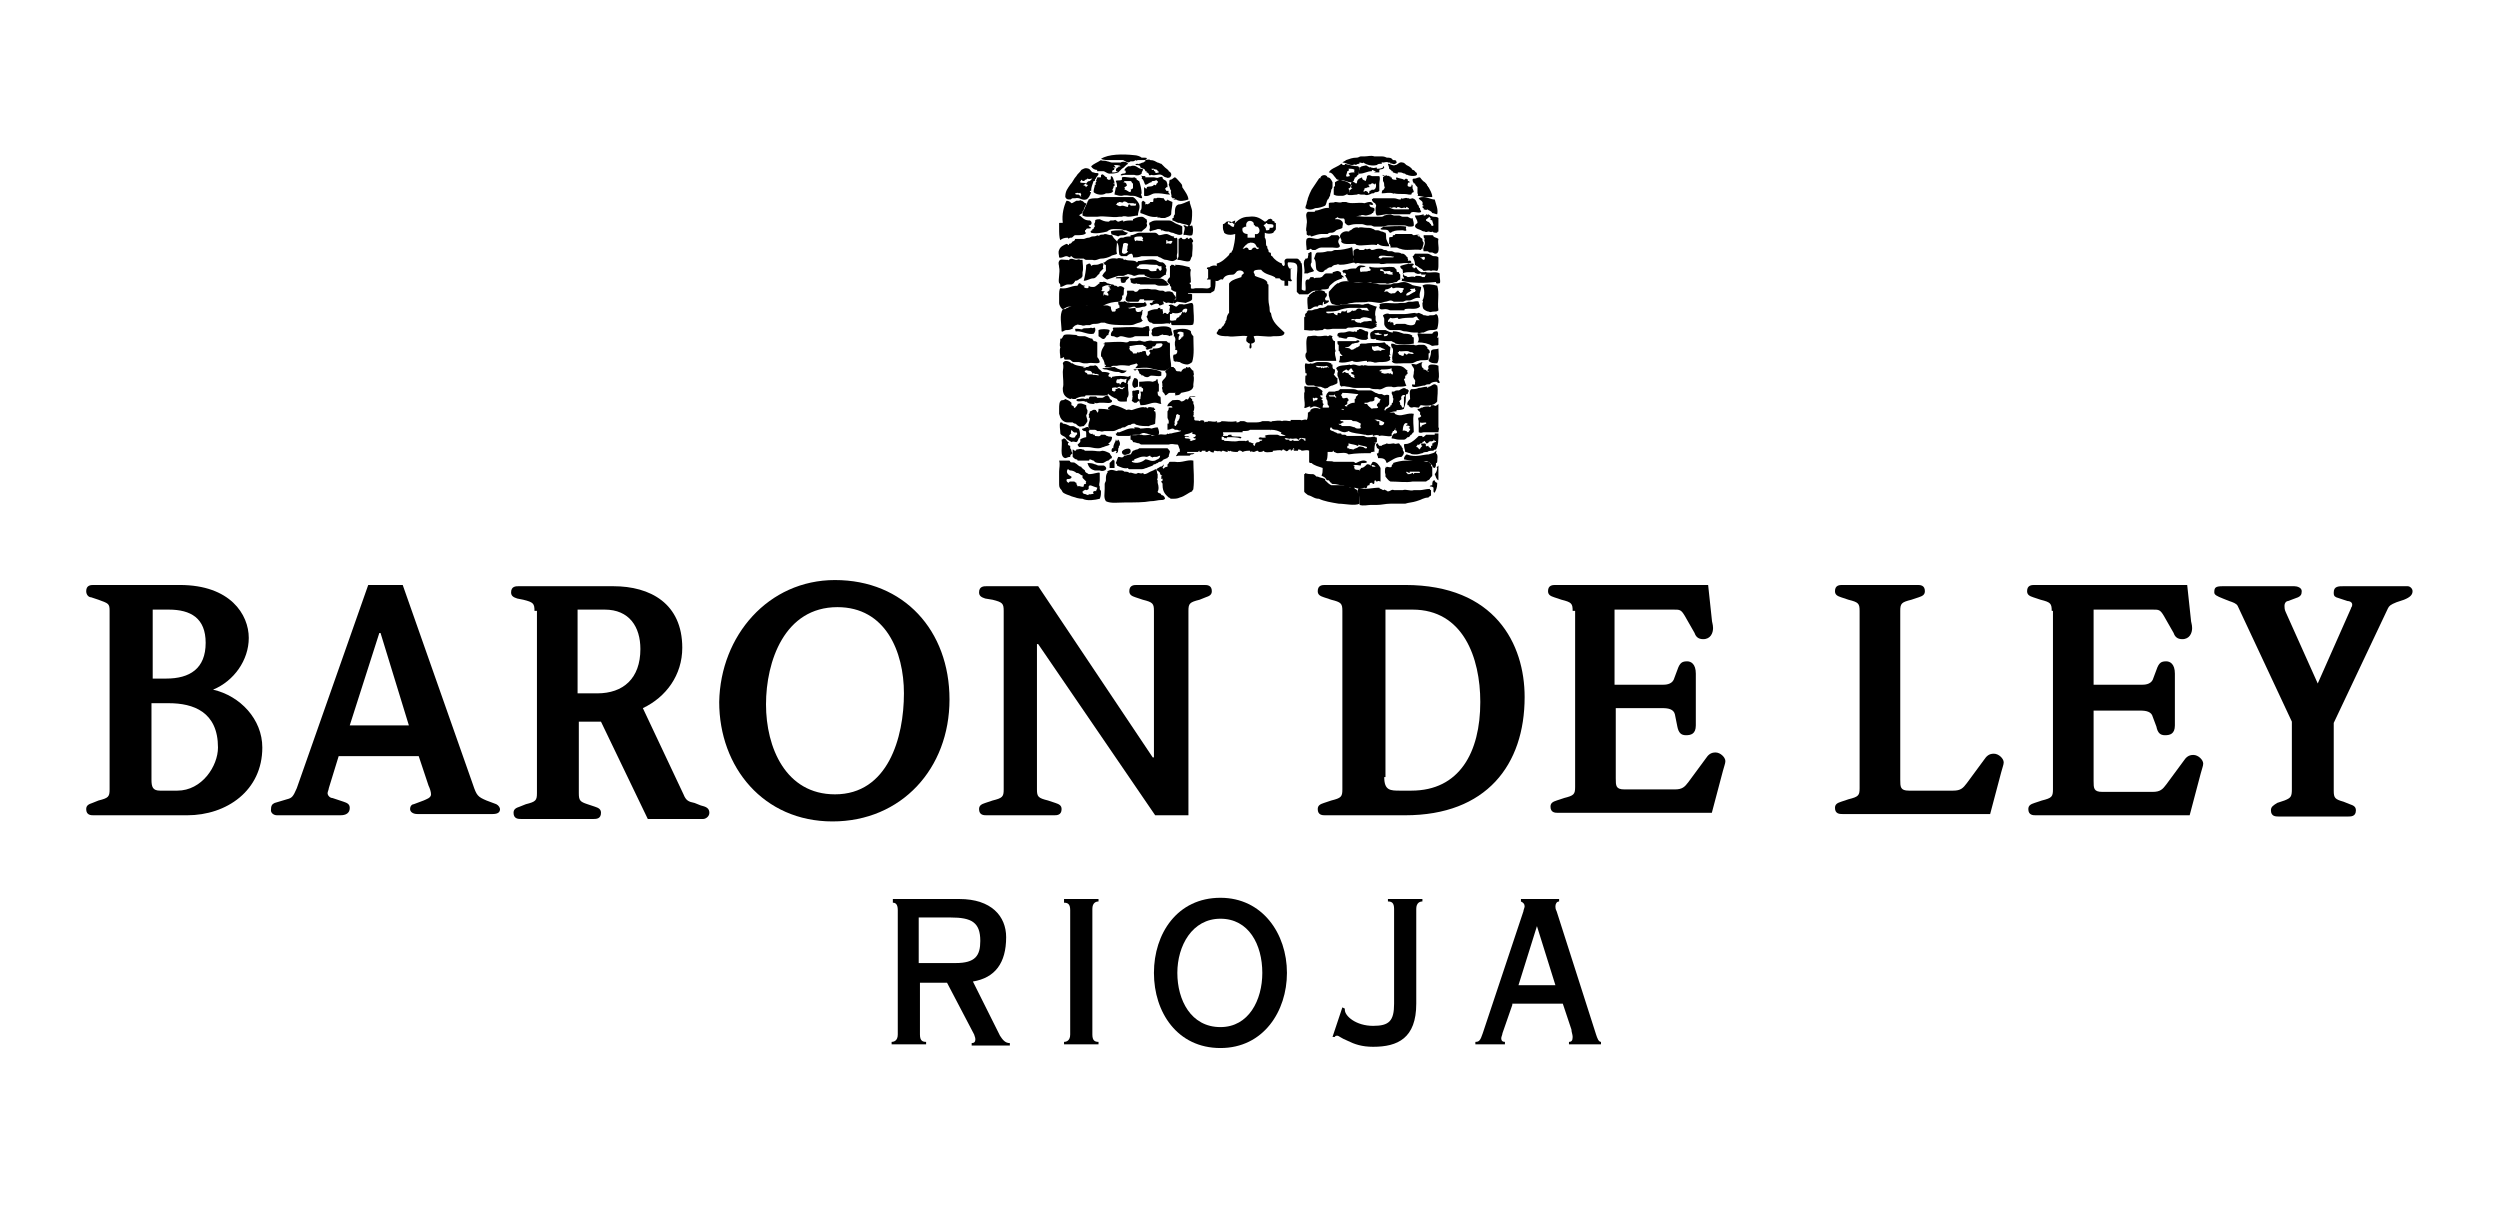<?xml version="1.0" encoding="UTF-8" standalone="no"?>
<!DOCTYPE svg PUBLIC "-//W3C//DTD SVG 1.1//EN" "http://www.w3.org/Graphics/SVG/1.1/DTD/svg11.dtd">
<svg width="100%" height="100%" viewBox="0 0 203 98" version="1.1" xmlns="http://www.w3.org/2000/svg" xmlns:xlink="http://www.w3.org/1999/xlink" xml:space="preserve" xmlns:serif="http://www.serif.com/" style="fill-rule:evenodd;clip-rule:evenodd;stroke-linejoin:round;stroke-miterlimit:2;">
    <g>
        <g>
            <g>
                <g>
                    <path d="M93.1,12.9c-0,0.1 -0.2,0.1 -0.3,0.1l-0.4,0c-0.1,0 -0.1,0.1 -0.2,0c-0,0 -0.1,0.1 -0.2,0.1l-0.2,0c-0.2,0.2 -0.4,0 -0.6,-0.1l-1.1,0c-0.2,0 -0.5,0 -0.7,-0.1c0.6,-0.4 1.8,-0.4 2.7,-0.3c0.2,0 0.5,0.1 0.6,0.2c0.3,0 0.5,0 0.4,0.1" style="fill-rule:nonzero;"/>
                    <path d="M113.3,13.3c-0.2,0.1 -0.3,-0.1 -0.4,0c0,-0.1 0,-0.1 -0.1,-0.1l-0.1,0c0,-0.1 -0.3,0 -0.4,0c-0.1,0 -0.1,-0.1 -0.1,0l0,0.1c-0.2,0 -0.3,0 -0.4,0.1c-0.4,0.1 -0.8,0 -1.1,-0.2c-0.1,0.1 -0.1,0 -0.3,0c-0.1,0.1 0,0 0,0.1c-0.1,0 -0.2,0 -0.3,0.1c-0.1,-0.1 -0.2,0 -0.3,0c-0.3,0 -0.5,-0.2 -0.8,-0.2c0.1,-0.1 0.2,-0.1 0.3,-0.2c0.3,-0.1 0.5,-0.2 0.9,-0.2c0.1,0 0.2,-0.1 0.3,-0.1l0.3,0c0.3,0 0.5,-0.1 0.8,0l0.5,0c0.2,0 0.3,0 0.5,0.1c0.2,0 0.4,0 0.5,0.2c0.2,0 0.3,0 0.3,0.2c0.1,-0 0,-0 -0.1,0.1" style="fill-rule:nonzero;"/>
                    <path d="M90.5,13.4c-0.1,0.1 0.1,0.1 0.1,0.1c-0.1,0 -0.1,0 0,0.1l-0.2,0c0,0.1 0.1,0 0.1,0.1c-0.1,0.1 0,0.1 0,0.1c-0.1,0 -0.2,0 -0.2,0.2l0.2,0c0.1,0 0.3,-0.1 0.3,-0.1c-0.3,0.1 -0.2,-0.3 0,-0.3l0,-0.1c0,0.1 0.1,0 0.2,0c-0.1,-0.1 -0.4,-0.1 -0.5,-0.1m1.1,-0.1c-0.2,0.1 -0.3,0.3 -0.5,0.4c-0.1,0.1 -0.2,0.2 -0.3,0.3c-0.3,0.1 -0.5,0.1 -0.7,0.1c-0.2,0 -0.4,-0.2 -0.5,-0.2l-0.5,0c-0.1,0 0,0 0,-0.1c-0.2,0 -0.4,-0.1 -0.5,-0.3c0.2,-0.2 0.5,-0.3 0.8,-0.5c0.1,0.1 0.3,0 0.5,0.1c0.1,0 0.3,0.1 0.4,0.1l0.7,0c0.1,-0.1 0.5,-0.1 0.6,0.1" style="fill-rule:nonzero;"/>
                    <path d="M93.7,13.9l0.1,0l0,0.1c0.1,0.1 0.2,0 0.3,0c0,-0.1 -0.1,-0.1 -0.1,-0.1c0,-0.2 -0.3,-0.1 -0.3,-0.2l-0.2,0c0,0.1 0.1,0.1 0.1,0.1c0.1,0 0,-0.1 0.1,0l0,0.1m-0.2,0.3c-0.1,-0 -0.1,0.1 -0.2,-0c0,-0.1 -0.1,-0.2 -0.2,-0.2l0,-0.1l-0.1,-0c0,-0.2 -0.2,-0.2 -0.4,-0.3c0,-0.2 -0.2,-0.2 -0.4,-0.2c0,-0.1 0.1,-0.1 0.2,-0.1c0,0.1 0,-0 0.1,-0c0.1,-0 0.2,-0.1 0.3,-0.1c0.1,-0 0.1,-0.1 0.2,-0.1l0,-0.1c0.1,-0 0.3,-0.1 0.4,-0c0.3,-0 0.4,0.1 0.6,0.2c0.1,-0 0.2,0.1 0.3,0.1c0.1,0.1 0.2,0.2 0.3,0.3c0.1,0.1 0.3,0.2 0.3,0.3c0.2,0.1 0.3,0.3 0.1,0.5c0,-0 -0.2,0.1 -0.3,-0c-0.2,-0 -0.3,-0.2 -0.4,-0.2c-0.2,-0.1 -0.5,0.1 -0.8,-0" style="fill-rule:nonzero;"/>
                    <path d="M109.4,13.9c0,0.1 -0.1,0.3 -0.1,0.4c0.1,0.1 0.2,0 0.3,0c0,-0.1 0,-0.1 -0.1,-0.2c0.1,-0.1 0.3,-0.1 0.5,-0.1c0,0 -0.1,-0.1 0,-0.2c-0.1,-0.1 -0.3,-0.1 -0.5,-0.1c0.1,0.2 -0.1,0.2 -0.1,0.2m-0.2,-0.6c0.4,0.1 0.7,0.2 1.1,0.2c-0,0.1 0.1,0.1 0.1,0.1c-0,0.2 -0.1,0.4 -0.1,0.6c-0.1,-0 -0.1,0.1 -0.2,0.2c-0.1,-0 -0.1,-0 -0.1,0.1c-0.1,0.1 -0,0.1 -0.1,0.2c-0.3,0.3 -0.7,-0.2 -1.1,-0c-0.1,-0 -0,-0.1 -0.1,-0.1l-0.1,-0c-0,-0.1 -0.1,-0 -0.1,-0.1c-0.2,-0.2 -0.3,-0.5 -0.6,-0.5c0.1,-0.2 0.3,-0.3 0.5,-0.4c0.2,-0.1 0.4,-0.2 0.5,-0.3c0.1,-0 0.1,-0 0.1,0.1l0.2,-0l-0,-0.1Z" style="fill-rule:nonzero;"/>
                    <path d="M114.3,14.2l-0.1,-0c0,-0.1 -0.1,-0 -0.1,-0.1c-0.2,-0 -0.2,-0.1 -0.4,-0.1l-0.2,-0l0,0.1c-0.2,-0 -0.3,-0.1 -0.4,-0.1c0,-0.1 0,-0.1 -0.1,-0.1c0,-0.1 -0.1,-0.1 -0.2,-0.2c0,-0.2 -0.1,-0.3 -0.1,-0.4c0.2,-0 0.4,0.2 0.6,0.1c0.2,-0 0.3,-0.3 0.6,-0.2c0.1,-0 0.2,0.1 0.3,0.2c0.2,0.1 0.4,0.2 0.5,0.4c0.2,-0 0.2,0.2 0.3,0.2c0.3,0.4 -0.6,0.3 -0.7,0.2" style="fill-rule:nonzero;"/>
                    <path d="M110.9,13.4c0.1,0.1 0.2,0.1 0.3,0.2c0.1,-0.1 0.2,0.1 0.2,0c0.1,0.1 0.3,0 0.4,0l0,0.1c0.2,0 0.3,0 0.5,-0.1l0,-0.1c0.1,0 0.1,0.1 0.1,0.1c-0.1,0.2 -0.3,0.1 -0.4,0.2l0,0.2l-0.4,0c0,-0.1 0.1,0 0.1,-0.1c-0.1,0 -0.2,-0.1 -0.3,-0.1l0,0.1c-0.4,0 -0.6,0.2 -1,0.2l-0.1,0c0,-0.2 0.1,-0.3 0.1,-0.5c0.1,0 0.1,-0.1 0.2,-0.1c0.3,-0.1 0.3,0 0.3,-0.1" style="fill-rule:nonzero;"/>
                    <path d="M92.8,13.7l0,0.1c0,0.1 -0.1,0.1 -0.1,0.3c-0.1,0.1 -0.3,0.2 -0.6,0.1l-0.8,-0c-0.1,-0 -0.3,0.1 -0.3,-0c0.1,-0.2 0.5,-0 0.4,-0.3c0,-0.1 -0.1,-0 -0.1,-0.1c0.1,-0.2 0.2,-0.2 0.3,-0.3l0.2,-0c0.5,-0.2 0.6,0.3 1,0.2" style="fill-rule:nonzero;"/>
                    <path d="M87.6,15.7c-0.1,-0.1 -0.2,-0 -0.3,-0c-0,0.1 0.1,0.1 0.3,0.1c0.1,0.1 0.1,0.1 0.2,0.2c-0,-0.1 -0.1,-0.1 -0,-0.2c-0.1,-0.1 -0,-0.2 -0.2,-0.1c0.1,-0.1 0.1,-0.1 -0,-0m0.4,-0.7l-0,0.1c0.2,-0.1 0.1,0.1 0.2,0.1c-0,-0.1 0.2,-0.1 0.1,-0.2c-0.1,-0 -0.1,-0 -0.1,-0.1l-0.2,0.1c0.1,-0 0.1,0.1 -0,-0m0.1,-0.4c-0,0.1 -0.1,0.1 -0.2,0.1c-0,-0 -0,-0.1 -0.1,-0.1c-0,0.1 -0.1,0.1 -0.1,0.2c0.2,0.1 0.3,-0 0.5,0.1c0.1,-0.1 0.1,-0.2 0.3,-0.2c0.1,-0.1 0.1,-0.1 0.2,-0.2c-0.2,-0 -0.2,0.1 -0.4,-0c-0.1,0.1 -0.1,0.1 -0.2,0.1m1.1,-0.5c0,0.2 -0.2,0.2 -0.2,0.4c-0.1,-0 -0.1,0.1 -0.1,0.2l-0.1,-0c-0.1,0.3 -0.2,0.5 -0.2,0.8l-0.1,-0c0,0.1 0,0.1 0.1,0.1c-0.1,0.3 -0.2,0.5 -0.4,0.6c-0.4,0.1 -0.5,-0.2 -0.9,-0.1l-0.2,-0c-0.1,-0 -0.1,0.1 -0.2,0.1c-0.2,-0 -0.3,-0 -0.4,-0.2c0,-0.5 0.2,-0.7 0.4,-1c0.2,-0.2 0.3,-0.5 0.5,-0.7c0.1,-0.2 0.3,-0.3 0.4,-0.5c0.2,-0.1 0.3,-0.2 0.6,-0.1c0.2,0.1 0.2,0.3 0.4,0.3c0.2,0.1 0.3,-0 0.4,0.1" style="fill-rule:nonzero;"/>
                    <path d="M112.3,14.2c0.1,0.1 0.2,0.1 0.3,-0l0,0.1c0.2,-0.1 0.2,0.1 0.3,-0l0,0.1l0.1,-0c0,0.2 0.2,0.2 0.4,0.2c0,-0.1 -0.1,-0.1 0,-0.2c0.2,0.1 0.5,0.1 0.6,0.2c0.1,-0 0.1,-0.1 0.2,-0.1c0,0.1 0.2,-0 0.1,0.2c0.1,-0 0.1,-0 0.2,0.1c-0.2,-0 -0.2,0.1 -0.2,0.3c0.1,0.1 0.4,0.1 0.3,-0.1c0.1,-0 0.1,-0 0.1,0.1l0,0.2c0,-0 0.1,0.2 0.1,0.3c-0.1,-0 -0.2,0.1 -0.2,0.2l-0.2,-0c-0.4,-0.1 -0.8,-0 -1.2,-0.1c-0.1,-0 0,0.1 -0.1,-0c-0.3,-0.1 -0.6,-0 -0.9,-0c0,-0.1 0,-0.3 0.2,-0.3c0,-0 -0.1,-0 0,-0.1c0.1,-0 0,-0.2 0,-0.2c0,-0.1 0,-0.3 -0.1,-0.4l0,-0.3c0,-0.1 0.1,-0 0.1,-0.1c-0.1,0 -0.2,-0.1 -0.1,-0.1" style="fill-rule:nonzero;"/>
                    <path d="M111.3,15c0,-0.1 -0.1,0 -0.2,0c0,0.1 0.1,0 0.1,0.2c-0.1,0 -0.2,0 -0.3,0.1c0,0 0,-0.1 -0.1,0c0,0.2 -0.2,0.2 0,0.3l0,-0.1c0.2,0 0.3,0.1 0.3,0.2c0.1,0 0.1,-0.1 0.1,-0.2c0,0 0.1,0 0.2,-0.1c0.3,0.1 0.4,-0.3 0.3,-0.5c0,0 -0.1,0 -0.1,0.1c-0.1,-0.2 -0.3,-0.1 -0.3,0m0.7,-0.7c0.1,0.2 0,0.4 0,0.6l0,0.6c-0.1,0.1 -0.2,0.1 -0.3,0.1c-0.1,0 -0.1,0.1 -0.2,0.1l-0.1,0c-0.2,0.1 -0.4,0.2 -0.6,0.1l-0.3,0c-0.1,0 -0.2,-0.1 -0.3,0c-0.2,0 -0.6,0.1 -0.8,0l0,-0.2l0.2,0l0,-0.2l0.1,0c0,0 0,-0.1 0.1,-0.1c0,-0.1 -0.1,0 -0.1,-0.1c0,-0.1 0.1,-0.1 0,-0.2c0,-0.1 0,-0.2 0.1,-0.3c0.1,0.1 0.2,0.1 0.3,0.2c0.1,0 0.1,-0.1 0.1,-0.2c0.1,-0.2 0.2,-0.2 0.4,-0.3c0,0.2 0.1,0.2 0.3,0.3c0,-0.1 0.1,-0.2 0.1,-0.4c0.1,-0.1 0.2,-0.1 0.4,0l0.6,0" style="fill-rule:nonzero;"/>
                    <path d="M107.6,16.7c-0.2,0.1 -0.5,0.2 -0.8,0.2c-0.2,0.1 -0.5,0.2 -0.8,0c-0,-0.2 0.1,-0.3 0.1,-0.4c-0,-0.1 0.1,-0.3 0.1,-0.4c0.1,-0.3 0.2,-0.5 0.3,-0.7c0.2,-0.3 0.4,-0.6 0.6,-0.9c-0,0 -0,-0.1 0.1,0c-0,-0.3 0.5,-0.4 0.6,-0.1c0.2,0 0.3,0.2 0.4,0.4l-0,0.3c-0,0.1 -0,0.2 -0.1,0.3c-0,0.2 -0.1,0.3 -0.1,0.5c-0.1,0.1 -0.1,0.3 -0.2,0.3c-0.1,0.2 -0.1,0.4 -0.2,0.5" style="fill-rule:nonzero;"/>
                    <path d="M89.9,14.4c-0.1,0.1 0.1,0.2 0.1,0.2c0.1,0 0.2,0 0.2,-0.1l0,-0.2c0.2,0 0.2,0.3 0.3,0.5c0,0.1 -0.1,0 -0.1,0.1l0.1,0l0,0.2c-0.1,0 0,0.1 -0.1,0c0.1,0.2 -0.2,0.3 0,0.4c-0.1,0.2 -0.3,0.2 -0.6,0.2c-0.3,0.2 -0.8,0.1 -1,-0.1c0,-0.3 0.1,-0.4 0.1,-0.6l0.1,0c-0.1,-0.1 0,-0.3 0.1,-0.3l-0.1,0c0,-0.1 0.1,-0.2 0.1,-0.3l0.3,0l0,-0.2c0.1,0 0.1,-0.1 0.2,0c0.1,0.1 0.2,0.2 0.3,0.2" style="fill-rule:nonzero;"/>
                    <path d="M93,14.3l0,0.1l0.7,0c0.1,0 0.3,0.1 0.4,0c0.1,0 0.2,-0.1 0.3,0c-0,0.2 0.2,0.2 0.3,0.3c0.1,0.2 0.1,0.3 0.1,0.5l-0.1,0c-0,0 -0,0.1 -0.1,0.1c-0,0.1 0.1,0.1 0.1,0.2l0.2,0c-0.1,0.2 0.1,0.2 0.1,0.3c-0.3,0 -0.6,-0.1 -0.9,-0.1l-0.3,0c-0.3,0 -0.5,0.3 -0.9,0.2l-0,-0.7c0.1,0 -0,0.1 0.2,0.1c0.1,0 -0,-0.1 -0,-0.1c0.2,-0.1 0.5,0 0.6,-0.2c0.1,0 0.1,0.1 0.2,0c-0.1,-0.1 0.2,-0.1 0.1,-0.3c-0,0 -0.1,0 -0.1,-0.1c-0.1,0.1 -0.2,0.1 -0.3,0.1c-0,0 -0.1,0 -0.1,0.1c-0.2,0 -0.3,0.2 -0.5,0.2c-0.1,-0.1 -0.1,-0.4 -0.3,-0.5c0.1,-0.2 -0.1,-0.2 -0.1,-0.3c-0,0.1 0.2,0.1 0.4,0.1" style="fill-rule:nonzero;"/>
                    <path d="M91.6,14.7l-0.3,-0c-0,0.1 -0.1,0.1 -0.1,0.1c0.2,-0 0.3,0.1 0.3,0.3c-0.1,-0 -0.1,0.1 -0.2,0.1c-0,0.1 0.1,0.1 -0,0.2c0.2,-0 0.3,0.2 0.5,0.2c-0,-0.1 0.1,-0.1 -0,-0.2c0.1,-0 0.1,-0.1 0.2,-0.1l-0,-0.4c-0.1,-0 -0.1,-0.2 -0.2,-0.2l-0.2,-0m0.5,-0.3c0.1,0 0.1,0.1 0.2,0.1l-0,0.1c0.1,0 0.1,0.1 0.2,0.1c0.1,0.3 0.2,0.7 0.2,1c-0,0 -0.1,0.1 -0,0.2c-0,0.1 0.1,0.1 -0,0.2c-0.2,0 -0.4,-0.2 -0.7,-0.2l-0.2,0c-0.1,0 -0.4,-0.1 -0.7,0l-0.1,0c-0.2,0 -0.4,-0.1 -0.5,-0.1c-0,-0.2 0.1,-0.4 0.1,-0.6l0.1,0c-0,-0.2 -0,-0.3 -0.1,-0.5c0.1,-0.1 0.3,0 0.5,-0.1l-0,-0.2c0.3,-0.1 0.7,0.1 1,0" style="fill-rule:nonzero;"/>
                    <path d="M116.3,16l-0.6,0c-0.1,0 -0.4,-0.1 -0.6,-0.1c0.1,-0.1 0,-0.2 0,-0.2l0,-0.5c-0.1,-0.1 -0.2,-0.2 -0.2,-0.3l-0.1,0c0,-0.1 -0.1,-0.1 -0.1,-0.3c0,-0.1 0.1,-0.1 0.2,-0.1c0.1,0 0.2,-0.1 0.4,-0.1c0.1,0.1 0.2,0.3 0.4,0.4c0.1,0.1 0.2,0.2 0.2,0.3c0.1,0 0,0.1 0.1,0.1c0.1,0.2 0.3,0.5 0.3,0.8" style="fill-rule:nonzero;"/>
                    <path d="M96.5,16.2c-0.3,0.1 -0.7,0.2 -1,0l-0.2,0c0,-0.1 0.1,0 0.1,-0.1l-0.2,0c0,-0.1 -0.1,-0.1 -0.1,-0.1c0.1,-0.1 -0.1,-0.4 0,-0.5c-0.1,-0.1 -0.1,-0.3 -0.2,-0.5c0.1,-0.2 0,-0.3 0.1,-0.4c0.2,0 0.3,-0.2 0.4,-0.2c0.1,0 0.4,0.4 0.5,0.5c0.1,0.1 0.1,0.2 0.1,0.3c0.2,0.3 0.5,0.7 0.5,1" style="fill-rule:nonzero;"/>
                    <path d="M109.7,15c0,0.2 -0.1,0.3 -0.2,0.3c0,0.1 0.1,0.1 0.1,0.3c-0.1,0.1 -0.4,0.3 -0.6,0.3l-0.3,0c-0.1,0 -0.2,0 -0.4,-0.1l0,-0.5c0.1,0 0,0 0,-0.1l0.1,-0.1l0,-0.3c0,0 0.3,-0.2 0.4,-0.2c0.1,0 0.2,0.1 0.3,0.1l0.1,0c0.3,0.1 0.4,0.2 0.5,0.3" style="fill-rule:nonzero;"/>
                    <path d="M92,16.5l-0.4,0c-0.1,-0.1 -0.3,-0.2 -0.4,-0.1c0,0.1 -0.2,0 -0.3,0c-0.1,0 -0.1,0.1 -0.1,0.1c0,0 0,-0.1 -0.1,0c0,0.1 -0.1,0.1 -0.1,0.1c0.2,0.1 0.3,0.2 0.5,0.1c0.2,0 0.3,0.1 0.5,0.1c0,-0.1 0,-0.2 0.1,-0.2c0,0 0.1,0 0.1,0.1l0.4,0c0.1,-0.1 0,-0.2 0.1,-0.2c-0.2,0.1 -0.2,-0 -0.3,-0m0.4,1c-0.2,-0 -0.5,0.1 -0.8,0.1c-0.1,-0 -0.3,-0.1 -0.5,-0l-0.2,-0c-0.6,0.1 -1.2,-0.1 -1.8,-0l-0.7,-0c-0.2,-0 -0.3,-0 -0.5,-0.1c0,-0.2 0,-0.3 0.1,-0.4c0.1,-0.3 0.3,-0.6 0.4,-0.9c0.2,-0.1 0.4,-0.1 0.7,-0.1c0.1,-0 0.3,-0.1 0.4,-0.1l2.5,-0c0.2,0.1 0.3,0.3 0.4,0.4c0.3,0.4 -0,0.7 -0,1.1" style="fill-rule:nonzero;"/>
                    <path d="M112.6,16.8c0.2,0 0.4,0.2 0.7,0.2l1.1,0l-0,-0.1c-0.1,0 -0.1,-0.1 -0.2,-0.1c-0,0 -0,0.1 -0.1,0.1c-0,-0.1 -0.2,0 -0.3,0c-0.1,0 -0.3,-0.2 -0.4,0c-0.1,-0.1 -0.3,-0.1 -0.4,0c-0,-0.1 -0.2,0 -0.3,-0.1c-0,0.1 -0.1,0.1 -0,0c-0.1,0.1 -0.1,0 -0.2,0c0.1,-0.1 0.1,0 0.1,0m2.6,-0.1c0,0.1 -0.1,0 0,0c0,0.2 0.1,0.2 0.1,0.2c0,0.2 0.1,0.2 0.1,0.3c-0.2,0.2 -0.8,-0.2 -0.9,0.2l-1.3,0c-0.5,-0.1 -1,0.1 -1.4,0.1c-0.1,-0.1 -0.1,-0.3 -0.1,-0.4l0,-0.2c0,-0.1 0.1,-0.2 0,-0.3c0,-0.1 -0.1,-0.1 -0.2,-0.2c0,0 -0.1,-0.1 -0.1,-0.2c0,-0.1 0.1,0 0.1,-0.1l1.7,0c0.2,0 0.3,0.1 0.5,0.1c0.1,0 0,-0.1 0.1,-0.1c0.1,0.1 0.3,-0.1 0.5,0l0.1,0c0.1,0.1 0.2,0 0.3,0c0.4,0.1 0.3,0.5 0.5,0.6" style="fill-rule:nonzero;"/>
                    <path d="M94.5,16.1c0,0.1 0.1,0.1 0.1,0.2l0.1,0c0,0 0.1,0 0.1,-0.1c0.1,0.1 0.2,0.1 0.4,0.2c0,0.4 -0.1,0.6 -0.1,1c-0.1,0.2 -0.3,0.2 -0.5,0.3l-0.3,0c-0.1,0 -0.2,-0.1 -0.3,0l0,-0.1c-0.6,0.1 -1,-0.2 -1.4,-0.3l0,-0.2c0.1,-0.1 0.1,-0.2 0.1,-0.4l0,-0.1c0,0 0,-0.2 0,-0.1c0,-0.1 0,-0.1 0.1,-0.2c0.1,0 0.1,0.1 0.2,0.1l0,0.2c0.1,0 0.1,-0.1 0.2,0c0.1,-0.1 0.1,-0.1 0.2,-0.1c0,-0.1 -0.1,0 0,-0.1l0.2,0c0.1,0 0,-0.2 0.1,-0.3l0.2,0c0.1,-0.1 0.4,0 0.6,0" style="fill-rule:nonzero;"/>
                    <path d="M111.5,16.6c-0.1,0.1 -0.2,0 -0.3,0c0,0.4 0.5,0.1 0.4,0.5c0,0.1 -0.1,0 -0.1,0.2l-0.1,0c0,0 0,0.1 -0.1,0.1c0,0 -0.3,0.1 -0.4,0.1c-0.1,0 -0.3,-0.1 -0.4,0c-0.2,0 -0.4,0.1 -0.5,0.2l-0.2,0c-0.2,0 -0.9,0.1 -1.1,0c0,0 -0.2,-0.1 -0.2,-0.2l0,-0.1c0,-0.1 0,-0.1 -0.1,-0.1c0,0 -0.1,-0.1 -0.1,-0.2c-0.2,-0.1 -0.3,-0.2 -0.4,-0.2l0,-0.4c0.1,-0.1 0.4,0 0.5,-0.1c0.2,0 0.4,0.1 0.6,0l0.3,0c0.4,0.2 1,0 1.5,0.1c0.3,-0.1 0.6,-0.2 0.7,0.1" style="fill-rule:nonzero;"/>
                    <path d="M116.5,16.2c0.1,0.4 0.3,0.8 0.2,1.2c-0.1,0 -0.3,-0.1 -0.4,-0.1c-0.1,-0.2 -0.3,-0.2 -0.4,-0.3c-0.1,0.1 -0.2,0 -0.3,0l0,-0.1c0,0 -0.1,0 -0.1,-0.1c0,-0.1 0.1,0 0.1,-0.1c0,0 -0.1,0 -0.1,-0.1c0.1,-0.3 -0.2,-0.3 -0.3,-0.5c0.1,-0.1 0.3,-0.1 0.4,-0.1c0.3,0 0.6,0.2 0.9,0.2" style="fill-rule:nonzero;"/>
                    <path d="M88.3,16.3c0,0.1 -0.1,0.1 0,0.2c-0.1,0 -0.1,0 -0.1,0.1c-0.1,0.2 -0.2,0.3 -0.2,0.5c-0.1,0 -0.1,0.1 -0.1,0.2c-0.2,0.1 -0.4,0.3 -0.7,0.4c-0.1,0.1 -0.2,0.2 -0.2,0.3c-0.1,0.1 -0.1,0 -0.1,0c-0.2,0.1 -0.4,0.3 -0.6,0.1c-0.1,-0.7 0.1,-1.4 0.3,-1.8c0.2,0 0.3,0.1 0.4,0.2c0.1,0 0.2,-0.1 0.4,-0.2l0.2,0c0.1,0 0.1,-0.1 0.2,0c0.1,0 0.2,0.1 0.3,0.2l0.2,0l-0,-0.2Z" style="fill-rule:nonzero;"/>
                    <path d="M96.6,16.3c-0,0.3 0.2,0.6 0.2,0.9c-0,0.4 -0,0.9 -0.2,1.1c-0,0.1 0.2,0 0.2,0c0.1,0.2 0.1,0.6 -0,0.8c-0.3,0.1 -0.5,-0.1 -0.7,0c-0,-0.2 0.1,-0.4 0.1,-0.6c-0,-0.1 -0.1,-0.1 -0.1,-0.2l0.1,0c0.1,0 0.2,0.2 0.3,0c-0.2,-0.1 -0.5,-0.1 -0.7,-0.2l-0.1,0c-0.1,0 -0.4,-0.2 -0.5,-0.2l-0,-0.1c-0,-0.1 -0,-0.1 0.1,-0.1c-0,-0.1 -0,-0.2 0.1,-0.3c-0,-0.4 -0,-0.7 0.3,-0.8c0.3,0 0.6,-0.2 0.9,-0.3" style="fill-rule:nonzero;"/>
                    <path d="M108.4,17.8l0.2,0c0.2,0 0.3,0.1 0.4,0.2c0.1,0.2 0,0.3 0,0.5c-0.1,0.1 -0.3,0.1 -0.5,0.2c-0.1,0.1 -0.2,0.2 -0.4,0.2l-0.1,0c-0.1,0 -0.2,0.1 -0.2,0.1l-0.5,0c-0.2,0 -0.5,0.1 -0.8,0.2c-0.1,0 -0.1,-0.1 -0.1,-0.1c-0.1,0 -0.1,0.1 -0.2,0c-0.1,0 -0.1,-0.1 -0.1,-0.1l0,-0.2c-0.1,-0.1 0,-0.4 0,-0.6c0.1,-0.4 -0.2,-0.8 0.1,-1l0.5,0c0.1,0 0.1,-0.1 0.1,-0.1c0.4,0 0.7,-0.3 1.2,-0.2c0.2,0 0.4,0.2 0.6,0.3c0,0.1 0.1,0.2 0.1,0.3c-0.2,0.3 -0.3,0.2 -0.3,0.3" style="fill-rule:nonzero;"/>
                    <path d="M114.7,17.7c0,0.1 0.1,0.3 0.1,0.5l0,0.1c0,0.1 -0.2,0.1 -0.3,0.1l-0.1,0c-0.1,0 -0.2,-0.1 -0.4,-0.1l-1.2,0c-0.2,0 -0.4,0.1 -0.6,0.1l-0.6,0c-0.1,0 -0.2,-0.1 -0.3,-0.1l-0.3,0c-0.1,0 -0.3,-0.1 -0.4,-0.1l-0.5,0c-0.3,0 -0.5,0.1 -0.6,0.1c-0.1,0 -0.2,-0.1 -0.3,-0.2c0,-0.2 0,-0.3 -0.1,-0.4c0.1,-0.1 0.4,-0.1 0.7,-0.1l0.1,0c0.3,-0.1 0.6,0 0.9,0l1.3,0c0.1,0 0.2,0 0.3,-0.1c0.1,0 0.2,-0.1 0.5,-0.1c0.1,0 0.2,0.1 0.3,0.1l0.4,0c0.1,0 0.2,0.1 0.3,0.1l0.4,0c0.2,0.1 0.3,0.2 0.4,0.1" style="fill-rule:nonzero;"/>
                    <path d="M115.8,17.8l0,0.1c0,0.1 0.1,0 0.1,0.1c0.2,0 0.2,0.2 0.3,0.2l0,0.1c0.1,0 0.1,0.1 0.2,0c0,-0.1 -0.1,-0.3 -0.1,-0.4c-0.1,0 -0.1,-0.1 -0.2,-0.1c0,-0.1 0.1,0 0.1,-0.1c-0.1,0 -0.1,0 -0.1,-0.1c-0.2,0.1 -0.2,0.2 -0.3,0.2m-0.2,-0.4l0,0.1c0.1,-0 0.2,-0 0.2,-0.1c0.1,-0 0.1,0.1 0.2,-0c0.1,0.1 0.3,0.2 0.4,0.2c0.1,-0 0.3,-0 0.4,0.1l0,1.1c0,-0 -0.1,-0 -0.1,0.1c-0.2,-0 -0.3,-0 -0.4,-0.1c-0.1,0.1 -0.2,-0 -0.3,-0c-0.1,-0 -0.2,0.1 -0.3,-0c0,-0 -0.2,-0 -0.3,-0.1c-0.2,-0.1 -0.4,-0.1 -0.5,-0.3c0,-0.2 0.1,-0.2 0.2,-0.3c0,-0.3 -0.2,-0.4 -0.2,-0.6c0.1,0 0.4,0 0.7,-0.1" style="fill-rule:nonzero;"/>
                    <path d="M88.6,18.9c-0.1,-0.1 -0,-0.2 0.1,-0.2l-0,-0.1l0.1,-0c-0,-0.1 -0,-0.1 0.1,-0.2c-0,-0.1 -0.1,-0.2 -0,-0.3c-0,-0.1 0.1,-0.2 -0,-0.2c0.1,-0.1 0.3,-0.1 0.4,-0.1c0.2,0.1 0.4,0.2 0.7,0.2c0.1,-0 0.1,-0.1 0.2,-0.1l0.2,-0c0.1,-0 0.2,-0.1 0.2,-0c0.1,-0 0.1,0.1 0.2,0.1c0.1,-0 0.2,-0.1 0.4,-0.1l-0,0.1c0.2,-0.1 0.5,-0.1 0.8,-0.1l-0,-0.1c0.2,-0.1 0.4,-0.2 0.7,-0.2c0.2,-0 0.3,0.2 0.4,0.2c-0,0.1 0.1,0.2 -0,0.3c-0,0.1 0.1,0.2 -0,0.3c-0,0.1 -0.2,0.2 -0.3,0.3l-0.1,0.1l-0.6,-0c-0.1,-0 -0.3,0.1 -0.4,-0c-0.1,-0 -0.2,-0.1 -0.3,-0.1l-0.1,-0c-0.2,-0.1 -0.5,-0.1 -0.7,-0.1l-0.2,-0c-0.2,-0 -0.4,0.1 -0.5,0.2c-0.4,0.1 -0.9,0.2 -1.3,0.1" style="fill-rule:nonzero;"/>
                    <path d="M88.5,17.9c0.2,0.1 0.2,0.4 -0.1,0.4c0,0.1 0.1,0.1 0.2,0.2c-0.1,0.1 -0.3,-0 -0.4,0.1c0,-0 0,0.1 -0.1,0.1c0,0.1 0,0.2 0.1,0.2c-0.1,0.2 -0.5,0.2 -0.8,0.2l-0.1,-0c-0.1,-0 -0.2,0.2 -0.3,0.2c-0.1,-0 -0.2,-0 -0.2,0.1l-0.1,-0.1c-0.3,-0 -0.5,0.1 -0.6,0.2c-0.1,-0.2 -0.1,-0.6 -0.1,-1l0,-0.4c0.3,-0 0.6,-0 0.8,-0.2c0,-0.1 0.1,-0.1 0.1,-0.2c0.1,-0 0,-0.1 0.1,-0.1c0.1,-0.1 0.2,-0.1 0.3,-0.2c0.2,-0 0.4,0.1 0.5,0.2c0.3,0.3 0.5,0.3 0.7,0.3c-0,0.1 -0,-0 -0,-0" style="fill-rule:nonzero;"/>
                    <path d="M96,18.4l0,0.6c-0.1,0.1 -0.3,0.1 -0.5,-0c-0.1,-0 -0.2,-0.1 -0.3,-0.1c-0.1,-0 -0.3,-0.1 -0.3,-0.1c-0.2,-0 -0.3,-0 -0.5,-0.1c-0.1,-0 0,0.1 -0.1,-0c0,-0.1 -0.2,-0.1 -0.3,-0.1c-0.2,0.1 -0.5,0.1 -0.6,0.2c0,-0.1 -0.1,-0.1 -0.1,-0.1c0.1,-0.1 0.1,-0.4 0,-0.5c0,-0.1 0.1,-0.1 0,-0.1c0.2,-0.1 0.3,-0.2 0.6,-0.2l1,-0c0.3,-0 0.4,0.2 0.7,0.3c0.2,0.1 0.3,0.1 0.4,0.2" style="fill-rule:nonzero;"/>
                    <path d="M114.2,18.7c-0.1,0.1 -0.2,0 -0.3,0l-0.1,0c-0.2,0 -0.5,0 -0.7,0.1c-0.1,0 -0.1,0.1 -0.2,0.1c-0.1,0 -0.1,-0.1 -0.2,-0.2c-0.2,-0.1 -0.5,0 -0.6,-0.1c0,-0.1 0.2,-0.1 0.2,-0.2c0.6,0 1.3,-0.1 1.9,0c-0.1,0.2 -0,0.2 -0,0.3" style="fill-rule:nonzero;"/>
                    <path d="M112.8,20c-0.3,0 -0.7,0 -0.9,-0.2c0,0 -0.1,0 -0.1,0.1c-0.5,-0.1 -1.2,0.1 -1.6,0c-0.1,0 -0.1,-0.1 -0.2,-0.1c-0.4,0 -1,0.1 -1.1,-0.2c0.1,-0.1 -0.1,-0.3 -0.1,-0.4c0,-0.2 0.3,-0.5 0.7,-0.4c0,0 0.1,0 0.1,-0.1c0.1,0 0.1,0 0.2,-0.1c0.1,-0.1 0.4,-0.2 0.5,-0.1c0.2,-0.1 0.4,0 0.7,0c0.2,0 0.3,0 0.5,0.1c0.1,0 0.1,0.1 0.2,0.1l0.2,0c0.1,0 0.2,0.1 0.3,0.1c0.1,0 0.2,0.1 0.3,0.1c0.1,0.2 0,0.4 0.1,0.6c0.1,0.3 0.2,0.3 0.2,0.5" style="fill-rule:nonzero;"/>
                    <path d="M91.6,18.9l-0.1,0.1c-0.1,0.1 -0.2,0.1 -0.3,0.1c-0.1,-0 -0.3,-0 -0.4,0.1c-0.2,-0.1 -0.4,-0.1 -0.6,-0.2c0.1,-0 -0,-0.1 -0,-0.2c0.1,-0.1 0.6,-0.1 1,-0.1c-0,0.1 0.3,0.2 0.4,0.2" style="fill-rule:nonzero;"/>
                    <path d="M115.3,19.1l-0.2,0c0,0.1 0.1,0.1 0.2,0.1c0,0.1 0.1,0.1 0.2,0.2c0,0.1 0,0.2 0.1,0.3c0,0.2 -0.1,0.3 -0.1,0.5c-0.1,0 -0.1,0 -0.1,0.1c-0.6,-0.1 -1.2,0.1 -1.7,-0.1c-0.1,0 -0.2,-0.1 -0.3,-0.1l-0.5,0c0,-0.1 0.1,0 0,-0.1c0,0 0,-0.2 -0.1,-0.2l0,-0.5c0.1,-0.1 0.2,0 0.3,-0.1l0,-0.1c0.1,0 0.2,0 0.2,-0.1l1.3,0c0.1,0 0.1,0.1 0.2,0.1c0.4,-0.1 0.5,0 0.5,0" style="fill-rule:nonzero;"/>
                    <path d="M116.8,19.4c-0.1,0.4 0.2,1.1 -0.2,1.2c-0.1,-0 -0.1,-0 -0.3,-0.1l-0.2,-0c-0.1,-0 -0.1,-0.1 -0.2,-0.1l-0.3,-0c-0.1,-0.3 0.1,-0.4 0.1,-0.7c0,-0.1 -0.1,-0.2 0,-0.3c-0.1,-0.1 -0.1,-0.1 -0.1,-0.3l0.7,-0c0.1,-0 0.1,0.1 0.1,0.1c0.1,0.1 0.3,0.1 0.4,0.2" style="fill-rule:nonzero;"/>
                    <path d="M90.7,20.6c-0.1,0.1 -0.4,0.1 -0.5,0.2c-0.2,0.1 -0.5,0.2 -0.8,0.2c-0.2,0 -0.4,0.2 -0.7,0.1l-0.5,0c-0.1,0 -0.2,-0.1 -0.2,-0.1l-0.6,0c-0.2,0 -0.3,-0.1 -0.4,-0.2c-0.1,0 -0.1,0.1 -0.1,0.1c-0.1,0 -0.2,-0.1 -0.3,-0.1c-0.2,0 -0.4,0.2 -0.6,0.1c0,-0.2 -0.1,-0.4 0,-0.6c0.1,-0.3 0.4,-0.4 0.6,-0.5c0.1,0 0.1,0.1 0.2,0.1l0,-0.1c0.2,0 0.2,-0.1 0.3,-0.2c0.1,0 0.2,-0.1 0.2,-0.2l0.7,0c0.1,0 0.2,-0.1 0.4,-0.1c0.1,0 0.2,-0.1 0.3,-0.1c0.1,0 0.3,0 0.4,-0.1c0.1,0.1 0.2,0 0.2,0c0.1,-0.1 0.3,0 0.4,-0.1c0.2,0 0.3,0.1 0.6,0.1c0.1,0.2 0.2,0.3 0.4,0.5c-0,0.4 -0.1,0.7 -0,1" style="fill-rule:nonzero;"/>
                    <path d="M108.8,20c-0.1,0.2 -0.4,0.1 -0.6,0.1l-0.9,0c-0.2,0 -0.3,0.1 -0.5,0.2l-0.2,0c-0.1,0 -0.1,-0.1 -0.2,-0.1c-0.1,0.1 -0.2,0.1 -0.3,0.1c0,-0.3 -0.1,-0.6 0,-0.9c0.2,-0.2 0.5,0 0.9,0c0.1,0 0.3,-0.1 0.4,-0.1c0.3,0 0.5,0 0.7,-0.2l0.5,0c0.1,0 0.1,0.1 0.2,0.2c-0.3,0.4 -0,0.5 -0,0.7" style="fill-rule:nonzero;"/>
                    <path d="M96.4,19.3c0.1,0 0,0.1 0.1,0.1c0.1,0 0.1,-0.1 0.2,-0.1c0.1,0.1 0.3,0.3 0.1,0.4c0.1,0.3 0,0.7 0,1.1c-0.1,0.1 -0.1,0.3 -0.2,0.4c-0.3,0.1 -0.6,-0.1 -1,-0.1c0,-0.1 0.1,-0.2 0.1,-0.3l0,-1.4c0.1,0 0.1,-0.1 0.2,-0.1c0.1,0 0.1,0.1 0.1,0.1c0.3,0.1 0.3,-0.1 0.4,-0.1" style="fill-rule:nonzero;"/>
                    <path d="M109.8,20.1c0.1,0.4 0,0.9 0.2,1.2c-0.5,0.1 -0.7,0.2 -1.2,0.2c-0.1,0 -0.1,-0.1 -0.3,0c-0.2,0 -0.3,0.1 -0.4,0.2c-0.1,0 -0.2,0 -0.3,0.1c-0.1,0 -0.1,0.1 -0.1,0.1l-0.1,0c-0.1,0.1 -0.1,0.2 -0.3,0.2c-0.2,0 -0.3,-0.1 -0.4,-0.2c-0.1,-0.3 0,-0.7 -0.2,-0.9c0.1,-0.2 0.1,-0.5 0.3,-0.5c0.3,0 0.5,0 0.8,-0.1l0.3,0c0.1,0 0.2,-0.1 0.3,-0.1l0.2,0c0.3,0 0.8,-0.1 1.1,-0.2c0,-0.1 0,0 0.1,0" style="fill-rule:nonzero;"/>
                    <path d="M112.9,20.8l-0.1,0c-0.3,0 -0.5,-0.1 -0.8,0c0,0.1 -0.1,0.1 -0.1,0.1c0.1,0 0.1,0.1 0.2,0.1c0.1,0 0.1,-0.1 0.2,-0.1l0.8,0c0.1,0 0.1,-0.1 0.1,-0.1c-0,0.1 -0.2,0 -0.3,0m1.7,0.5c-0,0.1 -0.2,0 -0.2,0.1c-0.3,-0.1 -0.5,0 -0.8,0l-1,0c-0.1,0 -0.4,0.1 -0.6,0l-1.5,0c-0.1,0 -0.2,-0.1 -0.4,0c-0.1,0 -0.1,-0.1 -0.2,-0.1c-0,-0.2 -0,-0.4 -0.1,-0.4c-0,-0.1 0.1,-0.1 0.1,-0.2l-0,-0.3c-0,-0.1 0.2,-0.2 0.3,-0.2c0.1,0 0.2,0.1 0.2,0.1l0.3,0c0.1,0 0.1,-0.1 0.2,-0.1c0.1,0.1 0.2,0 0.3,0c0.1,0 0.1,0.1 0.2,0.1c0.2,0 0.3,-0.1 0.5,-0.1l0.2,0c0.2,0 0.2,0.1 0.3,0.1c0.1,0 0.2,0 0.3,0.1l0.3,0c0.1,0 0.2,0.1 0.3,0.1c0.2,0 0.4,0 0.5,0.1l0.1,0c0.1,0 0.2,0.1 0.3,0.2c-0,0.1 -0,0 0.1,0.1l-0,0.1c-0,0 0.1,0.1 -0,0.2c0.2,-0.1 0.3,-0 0.3,0.1" style="fill-rule:nonzero;"/>
                    <path d="M106.5,20.5l0,0.8c-0.2,0.3 0.1,0.5 0.2,0.7c-0.1,0.1 -0.4,0.1 -0.5,0.2l-0.3,0c0.1,-0.3 -0.1,-0.7 0,-1c0,-0.1 0.1,-0.1 0.1,-0.2c0.1,0 0.2,0 0.2,-0.1c0,-0.2 0.1,-0.2 0,-0.3c0.2,-0.1 0.2,-0.2 0.3,-0.1" style="fill-rule:nonzero;"/>
                    <path d="M115.3,20.9c0.1,-0 0.2,0.2 0.3,0.2c0.1,-0 0.1,-0.1 0.1,-0.2c-0.1,-0.1 -0.2,-0 -0.3,-0c-0.1,-0 -0.1,-0.1 -0.2,-0.1c0.1,0.1 0.2,0 0.1,0.1m1.5,-0l0,0.6c0,0.2 0,0.4 -0.1,0.5c-0.1,-0 -0.3,-0.1 -0.5,-0c-0.2,-0.1 -0.4,-0 -0.6,-0l-0.1,-0.1c-0.1,-0.1 -0.2,-0.1 -0.3,-0.2c-0.1,-0.1 -0.2,-0.1 -0.3,-0.2c0,-0.3 -0.1,-0.4 -0.2,-0.7c0.1,-0 0.1,-0.1 0.2,-0.2l1,-0c0.2,-0 0.4,0.2 0.5,0.2c0.2,-0 0.3,-0 0.4,0.1" style="fill-rule:nonzero;"/>
                    <path d="M93.9,21.5l-0.2,0c-0.4,0 -0.8,-0.1 -1.2,0c0,0 0,0.1 -0.1,0.1c0,0.1 -0.1,0 -0.1,0.1c0,0.1 0.1,0.1 0.2,0.1c0.2,0.1 0.6,0 0.8,0.1c0.1,0.2 0.4,0.1 0.6,0.1c0,-0.1 0,-0.2 0.1,-0.2c0,0 0.1,0 0.1,0.1l0.1,0.1c0.2,-0.1 0.1,-0.2 0.1,-0.4c-0.2,0.1 -0.3,-0.1 -0.4,-0.1m-2.7,-0.5c0,0.1 0.1,0.1 0.1,0.1c0.1,-0 0.1,-0.1 0.1,-0c0.3,0.1 0.8,-0 0.9,0.2c0.1,-0 0.1,-0.1 0.1,-0.1c0.4,-0 0.9,-0.2 1.4,-0.1c0.1,-0 0.3,0.2 0.5,0.2l0.1,-0c0.2,0.1 0.2,0.2 0.3,0.3c0,0.1 -0.1,0.1 0,0.2c0.1,0.2 -0.1,0.4 0,0.5c-0.2,-0 -0.4,0.3 -0.6,0.3l-0.5,-0c-0.2,-0 -0.4,-0.1 -0.6,-0.2c-0.1,-0 0,-0.1 -0.1,-0.1l-0.4,-0c-0.1,-0 -0.3,0.1 -0.4,0.1c-0.1,-0 -0.2,-0.1 -0.3,-0.1c-0.1,-0 -0.2,-0.1 -0.3,-0c-0.1,-0 -0.2,0.1 -0.3,0.1l-0.4,-0c-0.3,0.1 -0.6,0.2 -0.9,0.3c-0.2,-0.1 -0.3,-0.2 -0.4,-0.3c0.1,-0.2 0.2,-0.3 0.3,-0.4l0,-0.4c0,-0.1 0,-0.1 -0.1,-0.1c0,-0.1 -0.1,-0.1 -0.1,-0.2l0.1,-0c0.2,-0.2 0.5,-0.4 1,-0.3c0.2,-0.1 0.3,-0 0.5,-0" style="fill-rule:nonzero;"/>
                    <path d="M87.9,21.1c0,0.3 0.1,0.7 0,1l0,0.3c0,0.1 -0.1,0.1 -0.1,0.2c-0.2,0 -0.2,0.2 -0.5,0.2c0,0.1 -0.1,0.1 -0.1,0.2c-0.1,0 -0.1,0.1 -0.2,0.1l-0.3,0c-0.2,0 -0.4,0.2 -0.6,0.2c-0,-0.1 -0,-0.3 -0.1,-0.3c-0.1,-0.3 0.1,-0.9 -0,-1.3c-0,-0.2 -0.1,-0.3 -0,-0.5c0.1,-0.2 0.3,-0.1 0.6,-0.1l0.1,0c0.1,0 -0,0.1 0.1,0c0.2,-0.2 0.4,0 0.6,0c0.1,0 0.2,-0.1 0.3,0l0.2,0" style="fill-rule:nonzero;"/>
                    <path d="M89.6,21.4c-0,0.2 -0.1,0.3 -0,0.4c-0.1,0.1 -0.2,0.2 -0.3,0.3c-0,0.2 -0.2,0.2 -0.2,0.3c-0.1,0.1 -0.2,0.2 -0.3,0.2c-0.3,-0 -0.5,0.2 -0.8,0.2c0.1,-0.4 0.2,-0.9 0.2,-1.3c0.1,-0 0.1,-0.1 0.3,-0.1c-0,-0 0.1,0.1 0.1,0.2c0.1,-0.1 0.2,-0.1 0.4,-0.1c0.3,0 0.4,-0.2 0.6,-0.1" style="fill-rule:nonzero;"/>
                    <path d="M112.1,22c0.1,0 0.2,0 0.3,0.1c-0,0 -0.1,0.1 -0,0.1c0.1,0.1 0.1,0 0.2,0c0.1,0.1 0.3,0.1 0.5,0.1c-0,-0.1 -0.1,-0.1 -0,-0.2l-0.2,0l-0,-0.1c-0.3,0 -0.5,0.1 -0.6,-0.1c-0.2,-0.1 -0.3,-0 -0.2,0.1m-1.2,-0.4c-0.1,0.1 -0.2,0.1 -0.4,0.1c-0.1,0.1 -0.1,0.3 0,0.4c0.1,-0.1 0.5,-0 0.6,-0.1c0.1,-0 0.2,-0 0.2,-0.1c0,-0.1 -0.2,-0.1 -0.1,-0.2c0,-0.1 0.1,-0 0.2,-0c0.7,0.1 1.3,-0.1 1.8,-0c0.1,0.1 0.1,0.1 0.2,0.2l0,0.1c0,0.1 0.1,0.1 0.2,0.1c0,0.1 0,0.1 0.1,0.2l0,0.4c-0.1,-0 -0.2,0.1 -0.3,0.2c-0.2,-0 -0.3,0.1 -0.5,0.1c-0.1,-0 -0.2,0.1 -0.4,-0l-1,-0c-0.1,-0 -0.2,-0.1 -0.3,-0.1l-0.7,-0c-0.2,-0 -0.5,0.1 -0.7,-0c-0.1,-0 -0.1,0.1 -0.3,-0l0,-0.1l-0.1,-0c0,-0.1 0.1,-0 0,-0.1c0,-0.1 -0.1,-0 0,-0.1c-0.1,-0 -0.1,-0.2 -0.2,-0.2c0,-0.1 0.1,-0 0.1,-0.1c0,-0.1 -0.1,-0.1 -0.1,-0.2c0,-0 0,0.1 -0.1,0.1c0,-0.1 -0.1,-0.1 -0.1,-0.2c0.1,-0.1 0.2,-0.1 0.4,-0.1c0.2,-0.1 0.4,-0.1 0.7,-0.1c0.3,-0.4 0.5,-0.2 0.8,-0.2" style="fill-rule:nonzero;"/>
                    <path d="M115,22.2c-0.1,0 -0.1,-0.1 -0.2,-0.1l-0.3,0c-0.2,0 -0.4,0 -0.6,0.1c0,0.1 0,0 0.1,0.1c0,0 0,0.1 0.1,0.1c0.1,0 0.2,0.1 0.2,0.1c0.2,0 0.4,-0.1 0.6,0c0,0 0,-0.1 0.1,-0.1c0.2,0 0.4,0 0.5,0.1l0.2,0c0,-0.1 0,-0.1 0.1,-0.2l-0.4,0l0,-0.1c-0.1,-0 -0.2,0.1 -0.4,-0m-0.3,-0.6c0,0.1 -0.1,0 0,0.1c0,0 0.1,0 0.1,0.1c0.1,0 0.1,-0.1 0.2,-0.1c0.1,0.2 0.2,0.3 0.4,0.4l0.3,0c0.1,0 0,-0.1 0.1,0c0.3,0.1 0.8,-0.1 1.1,0.1l0,0.2c0,0.2 0.1,0.5 0,0.6c-0.1,0 -0.3,0.1 -0.3,-0.1c-0.9,0.1 -2,0.1 -2.8,-0.1c0,0 0.1,-0.1 0,-0.2c0.1,0 0.1,0.1 0.2,0c0,-0.1 0,-0.1 -0.1,-0.1c0.1,-0.1 0,-0.1 0,-0.1c0.1,-0.1 0,-0.2 0,-0.5c-0.1,-0.1 -0.2,-0.1 -0.2,-0.3c0.3,-0.1 0.6,-0.2 1,-0.2c0.1,0 0.1,0.1 0.1,0.1c-0.1,0.1 -0.2,0.1 -0.1,0.1" style="fill-rule:nonzero;"/>
                    <path d="M91.7,22.5c-0.1,0.2 -0.3,0.2 -0.3,0.4c-0.1,0.1 -0.3,0.1 -0.4,0c0,0 0.1,-0.1 0,-0.1l0,-0.2l-0.4,0c0,-0.1 0.1,-0.1 0.3,-0.1c0.2,0 0.6,-0.1 0.8,0" style="fill-rule:nonzero;"/>
                    <path d="M94.7,22.8c0,0.2 0.2,0.2 0.2,0.3c-0.1,0.1 -0.2,0.1 -0.3,0.1l-0.5,0c-0.1,0 -0.3,-0.1 -0.3,-0.1l-1.2,0c-0.1,-0.1 -0.3,0 -0.3,-0.1c-0.2,0.1 -0.4,0 -0.5,-0.1c0.1,-0.1 -0.1,-0.2 0,-0.3l0.3,0c0.2,-0.1 0.6,-0.1 0.8,-0.1l0.1,0c0.1,0 0.3,0.1 0.4,0.1l0.5,0c0.2,0 0.4,0 0.6,0.1c0.2,0.2 0.2,0.1 0.2,0.1" style="fill-rule:nonzero;"/>
                    <path d="M90.2,23.5c0,-0.1 -0.1,0 -0.1,-0.1c0,-0.1 0,-0.1 -0.1,-0.1c0,-0.1 0.1,0 0.2,-0.1c0,-0.1 -0.1,0 -0.1,0c-0.2,-0.1 -0.4,0 -0.6,0.1l0,0.2c0,0.1 -0.1,0.1 -0.1,0.1c0.1,0.1 0.3,0 0.3,0.1c0,0 -0.1,0 -0.1,0.1l0,0.2c0.1,0 0,-0.1 0.1,-0.1c0,0.1 0.1,0.1 0.1,0c0,0.1 0.1,0.1 0.2,0.1l-0,-0.1c-0,-0.1 -0.1,-0.1 -0.1,-0.2c0.1,0 0.1,-0.1 0.2,-0.1c-0.1,-0.1 -0,-0.1 0.1,-0.1m1.1,-0.1c-0.1,0.2 -0,0.4 -0.1,0.6l-0.1,0c0.1,0.3 -0.1,0.4 -0.2,0.5c-0.5,0 -0.9,0.1 -1.3,0.3l-0,0.1c-0.4,0.1 -0.8,-0.2 -1.2,-0.1c-0.2,0 -0.3,0.1 -0.5,0.1c-0.1,0 -0.3,-0.1 -0.5,0l-0.6,0c-0.2,0 -0.4,0.2 -0.5,0.2c-0.1,0 -0.3,-0.3 -0.3,-0.5l-0,-0.6c-0,-0.2 -0,-0.5 0.1,-0.6c0.6,0.1 0.8,-0.2 1.4,-0.2c-0,-0.1 0.1,-0.1 0.1,-0.2l0.1,0c0.1,0.1 0.2,0.2 0.4,0.2c-0,0.1 -0.1,0 -0.1,0.1c0.1,0.1 0.2,0.1 0.3,0.1c0.1,0 0.1,-0.1 0.1,-0.2c0.1,0.1 0.2,0.1 0.4,0.1c0.2,0 0.4,-0.3 0.5,-0.3c-0,-0.1 -0.1,0 -0,-0.1l0.3,0c-0,0 -0,-0.1 0.1,0c0.1,0 0.1,0 0.2,0.1c0.1,0 0.3,0.1 0.4,0.1c0.1,0 0.1,0 0.2,0.1l0.1,0c0.1,0 0.1,0.1 0.2,0.1c0.1,-0.1 0.3,-0.1 0.5,0.1" style="fill-rule:nonzero;"/>
                    <path d="M114.5,23.5c0,0.1 0.1,0 0.1,0.1c-0.1,0.1 -0.5,0.2 -0.4,0.4c0.2,0 0.3,-0.1 0.3,-0.1c0.2,-0.1 0.3,-0.2 0.4,-0.2c0,0 0,-0.1 0.1,-0.1c-0.1,0 -0.1,-0.1 -0.1,-0.2c-0.1,0.1 -0.3,0 -0.4,0.1m-2,0c0,0.1 -0.1,0.1 -0.1,0.2c0.1,0 0.2,-0.1 0.3,0c0.1,0.1 0.3,0.2 0.4,0.1c0.2,0.1 0.3,-0.2 0.4,-0.2c0,0 0.1,0 0.1,0.1c0.1,0 0.1,0.1 0.1,0.1c0.1,0 0.2,-0.1 0.2,-0.1c0,-0.1 0,-0.2 0.1,-0.2c0,-0.1 -0.1,0 0,-0.1c-0.2,0 -0.6,-0.1 -0.8,0l-0.1,0c-0.1,0 0,-0.1 -0.1,-0.1c-0.1,0.1 -0.3,0.2 -0.5,0.2m2.9,-0.2c0,0.3 -0.2,0.5 -0.1,0.9c-0.4,-0.1 -0.6,0.2 -0.9,0.2l-0.2,0c-0.1,0 -0.2,0.1 -0.3,0.1l-0.7,0c-0.1,0 -0.1,-0.1 -0.3,-0.1c-0.1,0 -0.3,0.1 -0.4,0.1c-0.1,0 -0.3,0.1 -0.4,0.1c-0.3,0 -0.6,-0.1 -1,-0.1c-0.3,0.1 -0.9,0 -1.3,0.1c-0.2,0 -0.4,0.1 -0.5,0.1c-0.2,0 -0.4,0 -0.6,0.1c-0.2,0 -0.4,-0.1 -0.5,-0.1c-0.2,-0.1 -0.2,-0.4 -0.3,-0.7l0,-0.3c0.2,-0.2 0.4,-0.5 0.7,-0.7l0.1,0c0.2,-0.2 0.8,-0.2 1.1,-0.1c0.1,0 0,-0.1 0.1,0c0.3,0.1 0.5,0 0.8,0l0.3,0c0.2,0 0.4,0.1 0.6,0.1c0.2,0 0.3,0.1 0.5,0.1l0.8,0c0.1,0 0.2,-0.1 0.3,-0.1l0.2,0c0.2,0 0.3,-0.1 0.6,-0.1c0.2,0 0.4,0.1 0.6,0.2c0.1,0.1 0.4,0.1 0.8,0.2" style="fill-rule:nonzero;"/>
                    <path d="M116.7,23.2c0.2,0.6 0,1.3 0.1,2c-0.1,0.1 -0.2,0.1 -0.4,0.1c-0.2,0 -0.2,0.1 -0.4,0c-0.1,0 -0.3,-0.1 -0.4,-0.2c-0.1,-0.1 -0.1,-0.4 -0.1,-0.5c0,0 0.1,-0.1 0,-0.2c0.2,-0.3 0.2,-1 0,-1.2c0.2,-0.2 0.9,-0.1 1.2,-0" style="fill-rule:nonzero;"/>
                    <path d="M95.5,24.2c-0.1,0.1 -0.2,0.2 -0.2,0.4c-0.2,0.1 -0.3,-0.1 -0.6,0c-0.4,-0.3 -1.1,-0.2 -1.8,-0.2l0,-0.1l-0.3,0c-0.1,0 -0.1,0.2 -0.2,0.2l-0.8,0c-0.1,0 -0.2,-0.1 -0.2,-0.2c0,-0.2 0.2,-0.4 0.1,-0.6c0,-0.1 0.1,0 0,-0.1l0.5,0c0.1,0 0.1,0.1 0.2,0.1c0.2,0 0.2,-0.1 0.3,-0.2c0.3,0 0.6,-0.1 1,0l0.3,0c0.1,0 0.3,0.1 0.4,0.1l0.2,0c0.1,0 0.2,0.1 0.2,0.1c0.1,0 0.3,-0.1 0.5,0c0.2,0 0.2,0.3 0.3,0.3c0,-0.1 0,0 0.1,0.2" style="fill-rule:nonzero;"/>
                    <path d="M107.6,23.7l-0,0.1l0.1,0c0.1,0.2 -0,0.3 -0.1,0.4c-0,0.1 -0,0.2 0.1,0.2l0.2,0l-0,0.1c-0.1,0.1 -0.3,0.2 -0.4,0.2l-0,-0.2c-0.1,0 -0.1,0.2 -0.1,0.3c-0.1,0 -0.3,-0.1 -0.2,0c-0.1,0 -0.1,-0.1 -0.1,0c-0.1,0 -0.1,0.1 -0.1,0.1c-0.4,-0.1 -0.5,0.3 -0.8,0.2c-0,-0.2 -0.1,-0.8 -0,-1l0.1,0c-0.1,-0.1 0.1,-0.2 0.2,-0.3c0.1,0 0.1,-0.1 0.1,-0.1l0.1,0c0.1,0 0.1,-0.1 0.1,-0.1l0.2,0c0.1,-0.1 0.5,0 0.6,0.1" style="fill-rule:nonzero;"/>
                    <path d="M95.6,23.6c0.3,0 0.4,0.2 0.5,0.3c0.3,0 0.5,-0.1 0.7,0l-0,0.4c-0.1,0.2 -0.4,0.2 -0.5,0.3c-0.1,0 -0.6,-0.1 -0.7,-0.1c-0.1,0 -0.2,0.2 -0.3,0.1l-0,-0.2c-0,0 0.1,-0.1 0.2,-0.1l-0,-0.6c-0,-0.1 0.1,-0 -0,-0.1c0.1,0.1 0.1,0.1 0.1,0" style="fill-rule:nonzero;"/>
                    <path d="M94.5,24.7c-0.1,0 -0.2,0.1 -0.3,0.1c-0.1,0 -0.1,0 -0.1,-0.1c-0.2,-0.1 -0.4,0 -0.6,0.1c-0.1,-0.1 -0.2,-0.1 -0.1,-0.2c0.1,0 0.2,0 0.2,-0.1c0,0 0,-0.1 0.1,-0.1l0.2,-0.1l0.2,0c0.1,0 0.2,0 0.3,0.1c0.1,0.2 0.1,0.3 0.1,0.3" style="fill-rule:nonzero;"/>
                    <path d="M93,24.5c0,0.1 0,0.1 0,0c0,0.2 0.1,0.1 0.1,0.2l0,0.1c-0.1,0.1 -0.2,0.1 -0.2,0.1c-0.2,0 -0.3,0.1 -0.6,0.1c-0.1,0 -0.1,-0.1 -0.2,-0.1c-0.2,0 -0.3,0.1 -0.5,0.1c-0.1,-0.1 -0.2,-0.2 -0.1,-0.4c0.1,-0.1 0.2,0 0.3,0l1.1,0c0,-0.1 0,-0 0.1,-0.1" style="fill-rule:nonzero;"/>
                    <path d="M115.2,24.5c0,0.2 0.1,0.2 0.1,0.4c-0.3,0.3 -0.8,0.1 -1.2,0.2c-0.1,0 0,0.1 -0.1,0.1l-1.1,0c-0.1,0 -0.2,-0.1 -0.4,-0.1c-0.2,0 -0.4,0.1 -0.5,-0.1c0,-0.1 0.1,-0.2 0,-0.3c0.5,-0.2 1.1,0 1.7,-0.1l0.3,0c0.2,0 0.3,-0.1 0.4,-0.1l0.3,0c0.1,0 0.4,-0.1 0.5,0" style="fill-rule:nonzero;"/>
                    <path d="M96,25.3c-0.2,0.1 -0.4,0.2 -0.8,0.1c0,0.1 -0.1,0.1 -0.2,0.1l0,0.5c0.2,0.1 0.3,-0 0.5,-0c0,-0.1 0,-0.1 0.1,-0.2c0.1,-0 0.2,-0.1 0.2,-0.2l0.1,-0c0,-0.2 0.1,-0.1 0.1,-0.3c0.1,0.1 0.1,0.1 0.2,-0l0,0.1c0.2,-0 0.2,-0.2 0.2,-0.3c-0.1,-0.1 -0.4,-0 -0.4,0.2m0.8,-0.7c0.1,0.1 0.1,0.2 0.1,0.3c0,0.4 0.1,1.1 0,1.4c0,0.1 -0.2,0.1 -0.3,0.1l-1.4,-0c-0.1,-0 -0.1,-0.1 -0.1,-0.2c-0.1,-0 -0.1,-0 -0.1,0.1c-0.2,-0.1 -0.4,-0 -0.7,-0l-0.6,-0c-0.1,-0 -0.2,-0.1 -0.2,-0.1c-0.2,-0 -0.2,-0.1 -0.3,-0.2c0,-0.2 -0.1,-0.2 -0.1,-0.3c0.1,-0.1 0.1,-0.2 0.1,-0.4c0.2,-0.1 0.4,-0.2 0.8,-0.2c0,-0.1 0.1,-0.1 0.2,-0.1c0.1,-0 0,-0 0,0.1l0.2,-0c0,0.2 0.1,0.3 0,0.4c0.1,-0 0.1,-0.1 0.2,-0.1c0.1,-0 0.1,0.1 0.2,0.1c0.1,-0 0.1,-0.2 0.2,-0.2c-0.1,-0.2 0,-0.2 0,-0.4c0,-0.1 -0.1,-0 -0.1,-0.1c0.2,-0.2 0.5,0.1 0.6,0.1c0.1,-0 0.2,-0.2 0.3,-0.2l0.2,-0c0.2,0.1 0.5,-0.1 0.8,-0.1" style="fill-rule:nonzero;"/>
                    <path d="M92.2,25c0,0.3 0.1,0.4 0.4,0.3c0,0 0.1,0 0.1,-0.1c0,-0.1 0.1,0 0.1,0c-0.1,0.1 0,0.3 -0.1,0.4c0,0.1 -0.1,0.2 0,0.3c0,0.1 0.1,0.1 0.1,0.1c-0.1,0.2 -0.4,0.2 -0.6,0.3c-0.2,0.1 -0.3,0.1 -0.6,0.1l-0.1,0c-0.6,0 -1.4,0 -1.8,-0.2l-0.3,0c-0.2,0.1 -0.4,0.1 -0.6,0.1c-0.1,0 -0.3,0.1 -0.3,0.1l-0.3,0c-0.1,0 -0.2,0.1 -0.4,0c-0.2,0 -0.3,-0.1 -0.4,0c-0.1,0 -0.2,0.1 -0.3,0.2l0,0.1c-0.1,0 -0.2,0.1 -0.4,0.1l-0.1,0c-0.2,0 -0.3,0.2 -0.4,0.1c0,-0.6 -0.2,-1.3 0.1,-1.8l0.2,0c0.1,-0.1 0.2,-0.1 0.4,-0.2c0.1,0 0.1,-0.1 0.2,-0.1l0.4,0c0.1,0 0.4,-0.1 0.6,0c0.2,0 0.4,-0.1 0.7,-0.1l0.1,0c0.2,0 0.5,0 0.6,0.1l0.4,0c0.1,0 0.2,0.1 0.3,0.1c-0,0.1 -0,0.2 0.1,0.4l0.2,0c0.1,0 0.1,-0.1 0.1,-0.2c0.1,0 0.2,-0.1 0.3,-0.1l-0,-0.2c-0.1,0 -0.1,-0.2 -0.1,-0.3l0.4,0c0.1,0 0.1,-0.1 0.2,0c0.1,0 0.2,0.2 0.2,0.3c-0.1,0.4 0.3,0.2 0.6,0.2" style="fill-rule:nonzero;"/>
                    <path d="M110.6,25.8c-0.1,0 -0.1,0.1 -0.2,0.1l-0.3,0c-0.1,0.1 -0.3,-0.1 -0.4,0.1l0.3,0c-0,0.1 0.2,0.2 0.3,0.2l0.1,0c-0,0 0.1,0.1 0.1,0c0.1,0 0.2,-0.1 0.3,-0.1l0.1,0c0.2,0 0.4,-0.1 0.5,0c-0,-0.1 -0.1,-0.1 -0,-0.2c-0.3,-0.1 -0.6,-0.2 -0.8,-0.1m0.4,-0.8l-1.4,0c-0.2,0 -0.7,0.1 -0.9,0.2c-0.3,0.1 -0.7,0.1 -1,0.1l0,0.1c0.2,0.1 0.4,0 0.6,0c0,0.1 0.2,0.2 0.3,0.2c0,-0.1 0,-0.2 0.1,-0.2c0.1,0 0.1,0.1 0.2,0c0,-0.2 0.2,-0.1 0.3,-0.1c0.1,0 0.1,-0.1 0.2,-0.1c0,0.1 -0.1,0.1 0,0.2c0.2,0 0.3,-0.1 0.4,-0.2c0.1,0.1 0.2,0 0.3,0c0.1,-0.2 0.4,-0.2 0.5,0c0.1,-0.1 0.4,0.1 0.6,0c-0.1,0 -0.1,-0.1 -0.2,-0.2m0.8,-0.1c-0.1,0.2 -0.2,0.6 -0.1,0.8l0,0.3l0.1,0.2c0,0.1 -0.1,0 -0.1,0.1c0,0.1 0,0 0.1,0c0,0.1 -0.1,0.1 0,0.2c-0.2,0.1 -0.3,0.2 -0.5,0.2c-0.5,-0.1 -1,-0.2 -1.5,-0.1l-0.3,0c-0.1,0 -0.2,0.1 -0.2,0.1l-1.1,0c-0.1,0 -0.4,0.1 -0.6,0c-0.1,0 -0.1,0 -0.2,0.1c-0.3,0 -0.5,0.1 -0.7,0c-0.2,0.1 -0.5,0 -0.8,0l0,-1c0,0 0,-0.1 0.1,-0.1c0,-0.1 -0.1,-0.1 0,-0.2c0,-0.1 0.2,-0.1 0.1,-0.2c0.1,0 0.1,-0.1 0.1,-0.1l0.3,0c0.1,0 0.2,-0.1 0.4,-0.1c0.1,0 0.2,-0.1 0.3,-0.1l0.2,0c0.1,0 0.3,-0.1 0.4,-0.2l0.6,0c0.2,0 0.4,0 0.6,-0.1l1.3,0c0.2,0 0.3,0.1 0.5,0c0.1,0 0.3,-0.1 0.4,0c0.3,0.1 0.5,0.2 0.6,0.2" style="fill-rule:nonzero;"/>
                    <path d="M115,25.7c-0.1,0 -0.2,0.1 -0.3,0.1c-0.4,0 -0.7,0 -1.1,0.1c-0.1,0 -0.1,-0.1 -0.1,-0.1c-0.2,0 -0.4,0.1 -0.6,0c-0.1,0.1 -0.2,0.2 -0.2,0.3c0,0.1 0.1,0 0.2,0l0,0.1c0.1,0 0.1,-0.1 0.2,0c0.1,0 0,0.2 0.1,0.2c0.1,0 0.1,-0.1 0.2,-0.1l0.7,0c0.2,0.1 0.6,0.2 0.8,0c0,-0.1 0.1,-0.2 0.1,-0.3l0.3,0c-0.2,-0.1 -0.2,-0.3 -0.3,-0.3m0.2,-0.3c0.1,0 -0,0 -0,0c0.2,0.1 0.3,0.1 0.4,0.2l0.1,0c0.1,0 0.2,0.1 0.4,0l0.1,0c0.2,0 0.3,0 0.4,-0.1c0.3,0.1 0.2,0.9 0.1,1.2c-0.1,0.1 -0.3,0.1 -0.5,0.1c-0.2,0 -0.4,0.1 -0.6,0.2l-0.1,0c-0.1,0 -0.3,0.1 -0.4,0l-0.3,0c-0.3,0 -0.5,-0.1 -0.8,-0.1c-0.1,0 -0.2,-0.1 -0.4,-0.1l-0.7,0c-0.2,0 -0.5,-0.3 -0.5,-0.5l0,-0.4c0,-0.1 -0.1,-0.2 -0.1,-0.3c0.1,-0.1 0.4,-0.2 0.5,-0.1l1.3,-0c0.2,-0 0.6,-0.1 0.9,-0.1c-0.2,0 -0,0.1 0.2,0" style="fill-rule:nonzero;"/>
                    <path d="M93.3,26.5c0,0.2 0.1,0.3 0,0.4l0,0.4l-1.1,0c-0.1,0 -0.2,0.1 -0.3,0.1c-0.3,0.1 -0.6,-0.1 -0.9,-0.1c-0.1,0 -0.2,0.1 -0.3,0.1c-0.1,0 -0.2,-0.1 -0.3,-0.1c-0.1,0 -0.2,0 -0.2,-0.1c-0,-0.2 0.1,-0.3 0.2,-0.4c-0,-0.1 -0.1,-0.1 -0,-0.2c0.7,0 1.5,-0.1 2.2,0l0.2,0c0.1,0 -0,-0.1 -0,-0.1c0.1,0.2 0.2,-0.1 0.5,0" style="fill-rule:nonzero;"/>
                    <path d="M95.1,26.7c-0,0.2 0.1,0.3 0.1,0.5c-0.1,0.1 -0.2,0 -0.2,0.1c-0.2,-0.1 -0.3,-0.1 -0.5,-0.1c-0.1,0 -0.1,-0.1 -0.2,0c-0.1,0 -0.2,0.1 -0.3,0.1l-0.4,0c-0,-0.1 -0.1,-0.1 -0.1,-0.2c-0,-0.1 0.1,-0.2 -0,-0.3c0.1,-0.1 0.2,-0.2 0.2,-0.2c0.5,-0.1 1.2,-0.2 1.4,0.1" style="fill-rule:nonzero;"/>
                    <path d="M111.1,27c-0,0.2 -0.1,0.3 -0,0.5c-0.1,0 -0.1,0.1 -0.2,0.1l-0.2,0c-0.2,0 -0.5,-0.1 -0.7,-0.2c-0.1,0 -0.4,-0.1 -0.6,0c-0,0 -0,0.1 -0.1,0.1c-0.2,0 -0.4,-0.1 -0.6,-0.1c-0,-0.1 -0,-0.1 -0.1,-0.1l-0,-0.1c-0,-0.2 0.2,-0.2 0.5,-0.2c0.2,0 0.3,-0.1 0.5,-0.1c0.1,0 0.3,0.1 0.4,0c-0,0 0.1,0.1 0.2,0l-0,-0.1l0.1,0c0.1,-0.2 0.4,0 0.6,0.1l0.2,0c-0.1,0 -0.1,0 -0,0.1" style="fill-rule:nonzero;"/>
                    <path d="M87.3,26.7l0.2,0c0.2,0 0.4,0.1 0.4,0c0.2,-0.1 0.5,0 0.7,-0.1c0.1,0.1 0.2,0 0.3,0c0.1,0.2 0,0.4 -0.1,0.5c-0.5,0.1 -0.8,-0.2 -1.4,-0.2c0,0.1 -0.1,0 -0.1,-0.2" style="fill-rule:nonzero;"/>
                    <path d="M90.1,26.8c-0,0.2 -0.1,0.2 -0.1,0.4c-0.1,0 -0.2,0.1 -0.2,0.2c-0.1,0 -0.1,0.1 -0.1,0.1c-0.2,0.1 -0.3,-0.1 -0.5,-0.2l-0,-0.5c0.2,-0.1 0.7,-0.1 0.9,0" style="fill-rule:nonzero;"/>
                    <path d="M95.6,27.1c0.1,0 0.1,0 0.2,0.1c-0.1,0.1 -0.1,0.2 -0.1,0.4l0.1,0c-0,-0.1 0.2,-0.1 0.1,-0.2l0.1,0c-0,-0.1 0.1,-0.1 0.1,-0.1l-0,-0.3c-0.2,-0.1 -0.5,-0.1 -0.5,0.1m1.1,-0.2c0,0.2 0.1,0.3 0.2,0.4c0,0.7 0.1,1.5 -0.1,2.1c-0.1,0.1 -0.3,0.2 -0.4,0.2c-0.2,-0 -0.5,-0.1 -0.6,-0.2c-0.2,-0 -0.3,-0.1 -0.4,-0c0,-0 0,-0.1 -0.1,-0.1c0,-0.2 -0.1,-0.3 0,-0.5c0.2,-0 0.3,-0.1 0.3,-0.3c0,-0.1 -0.2,-0.1 -0.2,-0.1c0.1,-0.1 0,-0.3 0,-0.4l0,-0.2c0,-0.1 0.1,-0.2 0,-0.4c0,-0.1 -0.1,-0.1 -0.1,-0.1c0.1,-0.2 -0.1,-0.3 0,-0.5c0.4,-0.1 1.1,-0.2 1.4,0.1" style="fill-rule:nonzero;"/>
                    <path d="M112,27.1l-0.1,-0.1c-0.1,0.1 -0.2,0 -0.3,0.1c0.1,0.1 0.3,0.1 0.4,0.1c0.2,0 0.3,-0.2 0.4,0c0,0.1 -0.1,0 0,0.1c0.1,0 0.3,0 0.3,-0.2c-0.3,0.1 -0.5,-0 -0.7,-0m1.1,-0.1l-0,-0.1c0.4,-0 0.6,0.1 0.9,0.2c0.2,-0 0.4,-0 0.6,0.1c-0,-0 0.1,0.1 0.1,-0c-0.1,0.1 -0,0.2 0.1,0.2l-0,0.5c-0.5,0.1 -1.1,0.1 -1.5,-0c-0,-0.1 -0.2,-0.1 -0.3,-0.2c-0.4,-0 -0.8,-0 -1.2,-0.1c-0,-0 -0.1,-0 -0.1,-0.1c-0.2,0.1 -0.3,-0 -0.4,-0c-0,-0.2 -0.1,-0.3 -0,-0.5c0.1,-0.1 0.2,-0.1 0.3,-0.2l0.9,-0c0.2,0.1 0.4,0.2 0.6,0.2" style="fill-rule:nonzero;"/>
                    <path d="M116.7,26.9c0.1,0.1 0.1,0.3 0,0.5c0,0.1 0,-0 0.1,-0l0,0.6c-0.1,0.1 -0.3,-0 -0.4,0.1c0,-0.1 -0.1,-0 -0.1,-0c-0.3,-0.2 -0.7,-0.3 -1.2,-0.3c0.1,-0.1 0.1,-0.2 0.1,-0.3c0,-0.1 -0.1,-0.3 -0.1,-0.4c0.1,-0.1 0.3,-0 0.4,-0l0.8,-0c0.1,-0.2 0.3,-0.2 0.4,-0.2" style="fill-rule:nonzero;"/>
                    <path d="M88.7,27.5c0,0.1 0.1,0.1 0.1,0.2c0.1,0 0.2,0 0.3,0.1l0,1.2c0.1,0.1 0.2,0.3 0.2,0.4c-0.1,0.2 -0.6,0 -1,0.1l-0.3,0c-0.1,0 -0.3,-0.1 -0.4,-0.1l-0.4,0c-0.2,0 -0.2,-0.2 -0.4,-0.2l-0.3,0c-0.1,0 -0.1,-0.1 -0.1,-0.2c-0.1,0 -0.1,0.1 -0.3,0.1c0,-0.3 -0.1,-0.6 0,-0.9c-0.1,-0.2 0,-0.4 0,-0.7l0.1,0c0.1,-0.1 0.1,-0.2 0.2,-0.3c0.3,-0.1 0.7,0 1,0c0.1,0.1 0.2,0.1 0.4,0.1l0.3,0c0.3,0.1 0.4,0.2 0.6,0.2" style="fill-rule:nonzero;"/>
                    <path d="M108.2,27.3c0,0.1 -0.1,0.1 0,0.2c0,0.1 0.1,0.2 0.2,0.2l0,0.6c0,0.1 0.1,0.2 0,0.3l0,0.1c0,0.2 0.1,0.4 0.1,0.6l-1.7,0c-0.1,0 -0.2,0.1 -0.4,0.1c-0.2,0 -0.4,-0.3 -0.4,-0.5c0,-0.1 0,-0.2 0.1,-0.3c0,-0.4 -0.1,-1.1 0.1,-1.3l0.1,0c0.2,0 0.4,-0.1 0.7,0l0.2,0c0.2,0 0.5,-0.1 0.6,0c0.1,0 0,-0.1 0.1,0c0,-0.1 0.1,-0.1 0.3,-0" style="fill-rule:nonzero;"/>
                    <path d="M112.1,28.2c-0.1,0 -0.1,0 -0.2,-0.1c-0.2,0 -0.4,0.1 -0.5,0c-0,0.2 -0,0.3 0.2,0.4c0.1,0 0.3,-0.1 0.5,0c0.1,-0.1 0.2,-0.1 0.4,-0.1c-0.1,-0.1 -0.3,-0.1 -0.4,-0.2m-1.7,-0.5c-0.1,0.2 -0.3,0.1 -0.5,0.2c-0.1,0 -0.1,0 -0.2,0.1l-0.1,0.1c-0.1,0.1 -0.3,0.1 -0.4,0.1c0.1,0.1 0.4,0 0.5,0.2c0.1,0 0.2,0 0.3,-0.1c0.1,0 0.1,-0.1 0.2,-0.1c0.1,0 0.1,-0.1 0.2,-0.1c0,-0.2 0.1,-0.2 0.2,-0.2l0.3,0c0.4,-0.1 1.1,0 1.5,-0.1c0.1,0 0.1,0.2 0.3,0.2c0,0.1 0.1,0.1 0.2,0.2c0,0.2 -0.1,0.5 0,0.6c0,0.1 0,0 -0.1,0c0,0 0,0.2 0.1,0.2c0,0.1 -0.1,0.1 0,0.2c-0.2,0.2 -0.5,0.2 -0.9,0.2c-0.2,0 -0.3,0.1 -0.5,0c-0.1,0 -0.3,-0.1 -0.5,0l0,-0.1l-0.1,0c-0.3,0 -0.8,0.2 -1.1,0c-0.3,0.1 -0.8,0.2 -1.1,0.1c0.1,-0.1 0.1,-0.3 0.1,-0.5l0.2,0c0,-0.1 -0.1,-0.1 -0.1,-0.1c0,-0.1 -0.1,-0.1 -0.1,-0.1c0,-0.1 0,-0.2 -0.1,-0.2l0,-0.5c-0.1,0 -0.1,-0.1 -0.1,-0.3l1.5,0c0.1,-0.1 0.2,-0.1 0.3,0" style="fill-rule:nonzero;"/>
                    <path d="M93.9,27.9c0,0.1 -0.1,0.1 -0.1,0.2c-0.1,-0 -0.1,0.1 -0.2,-0c0,0.1 0,0.1 -0.1,0.2c-0.2,-0 -0.2,0.1 -0.4,0.1c0,-0.1 -0.1,-0.1 -0.1,-0.1c0,-0 0.1,-0 0.1,-0.1l-0.1,-0l0,-0.1l-0.1,-0l-0.1,-0.1l-0.3,-0c-0.3,-0 -0.6,0.1 -0.8,0.1c0.1,0.1 0,0.1 0,0.2c0,0.1 0.1,0.1 0.1,0.2c0.1,-0 0.2,0.1 0.2,0.2l0.3,-0c0,-0 0,-0.1 0.1,-0.1c0.1,0.1 0.2,-0.1 0.3,-0c0,-0.1 0.2,-0.1 0.3,-0.1c0.1,0.1 0,0.3 0.2,0.4c0.1,-0 0.1,-0.1 0.2,-0.2c0,-0.1 0,-0.1 -0.1,-0.2c0.1,-0 0,-0.1 0.1,-0.1l0.2,-0l0,-0.1c0.3,-0 0.7,-0 0.8,-0.3c-0,-0.2 -0.3,-0.1 -0.5,-0.1m1.1,0l-0,0.9c-0,0.3 0.1,0.6 0.1,1c-0.2,0.1 -0.3,0.2 -0.5,0.3c-0.4,0 -0.8,-0.1 -1.2,-0.2c-0.4,-0.1 -0.9,0 -1.3,0l0.1,0c-0,-0.1 0.2,-0.2 0.2,-0.3c-0.1,0 -0.1,-0.1 -0.1,-0.1c-0.2,0.1 -0.5,0.1 -0.6,0.2c-0.2,0 -0.6,-0.1 -1,0l-0.3,0c-0,0 -0.1,0 -0.2,0.1l-0.2,0c-0.1,0 -0.3,0.1 -0.3,-0.1c0.1,0 0.1,0.1 0.1,0c-0,-0.1 -0.1,-0.1 -0.1,-0.1c-0,-0.2 -0.1,-0.3 -0.1,-0.4c-0.1,0 -0,-0.1 -0.1,-0.1l-0,-0.1c-0.1,0 -0.1,-0.1 -0.1,-0.2c-0,-0.4 0.2,-0.6 0.3,-0.8c-0,-0.1 -0.1,0 -0.1,-0.1c0.1,0 0.1,0 0.1,-0.1c0.4,0 1.2,-0.1 1.7,0l0.1,0c-0,0 0.1,0 0.2,-0.1l0.6,0c0.1,0 0.2,-0.1 0.4,0c0.1,0 0.2,0.1 0.4,0c0.1,0 0.3,-0.1 0.5,0l1.1,0c0.1,0 0.1,0.2 0.3,0.1c-0.1,0 -0.1,0 -0,0.1" style="fill-rule:nonzero;"/>
                    <path d="M113.6,28.5c-0,0.1 -0,0.1 -0.1,0.1c-0,0.1 0.1,0.1 0.1,0.2c0.1,0 0.2,0.1 0.3,0.1c0.1,0 0.1,-0.1 0.1,-0.2c0.1,0 0.1,0 0.2,0.1c0.1,0 0.1,-0.1 0.2,-0.1c0.1,0 0.3,0.1 0.4,0c-0.1,-0.1 -0.2,-0.1 -0.3,-0.1c-0.2,-0.2 -0.7,0 -0.9,-0.1m-0.6,-0.6c0.2,0 0.3,0.1 0.4,0.1l1.4,0c0.2,0.1 0.3,0 0.4,0l0.4,0c0.1,0 0.2,0.1 0.3,0.2l-0,0.1c0.1,0.1 0.2,0.1 0.2,0.3c-0,0.1 -0.1,0.1 -0.1,0.1l-0,0.5c-0.3,0.1 -0.6,0 -0.8,0.1c-0.2,0 -0.4,0.2 -0.6,0.2l-0.7,0c-0.4,0 -0.8,0.1 -0.9,-0.2l0.1,0c-0.2,-0.3 0.2,-0.9 -0.1,-1.1c-0,-0.1 -0.1,-0.2 -0,-0.3" style="fill-rule:nonzero;"/>
                    <path d="M116.8,28.3c0,0.4 0.1,0.9 -0.1,1.2c-0.3,0 -0.5,0 -0.7,-0.2c0.1,-0.3 0.2,-0.4 0.2,-0.8c0.1,-0.2 0.4,-0.1 0.6,-0.2c-0.1,0 -0.1,0 0,0" style="fill-rule:nonzero;"/>
                    <path d="M88.3,30.1c0,-0.1 -0.1,0 -0.2,0c-0.1,0.2 0.2,0.1 0.2,0.3l0.4,0c0.1,0.1 0.3,0 0.5,0.1l0,-0.1c-0.1,0 -0.2,-0.1 -0.3,0c0,0 0,-0.1 -0.1,-0.1c0,0 -0.1,0.1 -0.1,0c-0.1,-0.2 -0.2,-0.2 -0.4,-0.2c0.1,0 0.1,0 -0,0m-0.3,-0.2c-0,-0.1 0.2,-0 0.2,-0.1c0.1,-0 0.2,-0 0.3,-0.1l0.3,-0c0.1,-0 0.1,-0.1 0.2,-0c0.1,-0 0.1,0.1 0.2,0.2c-0,-0 -0,0.1 0.1,0.1c0.1,0.1 0.1,0.1 0.2,0.2c0.2,-0 0.4,-0 0.6,0.1c-0,0.1 -0.1,0.1 -0.1,0.2c-0,0.1 0.1,0.1 0.2,0.1c-0,0.3 -0.1,0.5 -0.2,0.7c-0,0.2 -0.1,0.4 -0,0.7c-0.2,0.2 -0.6,0.1 -1,0.1l-0.8,-0c-0.1,-0 -0.1,0.1 -0.1,0.1c-0.2,-0 -0.4,-0 -0.6,0.1c-0.1,-0 -0.1,0.1 -0.2,0.1l-0.2,-0c-0.1,-0.1 -0.1,-0 -0.2,-0c-0.3,-0.1 -0.6,-0.3 -0.6,-0.8l-0,-0.1c0.1,-0.3 -0,-0.8 -0,-1.3c-0,-0.2 0.1,-0.4 -0,-0.7c0.1,-0.3 0.5,-0.2 0.7,-0l0.1,-0c0.2,0.2 0.6,0.2 1,0.3c-0.2,-0 -0.1,-0 -0.1,0.1" style="fill-rule:nonzero;"/>
                    <path d="M106.9,29.8c0.1,0 0.2,0.1 0.3,0l0.1,0.1c0.1,0 0.1,-0.1 0.1,-0.1c0,0 0,0.1 0.1,0.1c0,-0.1 0.2,0 0.3,-0.1c0,0 0.1,0.1 0.1,0c-0.1,0 -0.1,-0.1 -0.2,-0.1c-0.2,0.1 -0.6,0 -0.9,0c0,0 0.1,0 0.1,0.1m1.2,-0.3c0,0.1 0,0.1 0.1,0.1l0,0.2c0,0 0,0.2 0.2,0.2c0,0.2 0,0.3 -0.1,0.4c0.1,0.1 0.2,0.3 0.3,0.3l0,0.4c-0.1,0.1 -0.2,0.1 -0.4,0.2c-0.1,0 -0.3,0.1 -0.4,0.2c-0.1,0 -0.2,0.1 -0.3,0c-0.1,0 -0.2,-0.1 -0.3,-0.1c-0.2,0 -0.4,0 -0.5,-0.1l-0.5,0c-0.3,-0.1 -0.2,-0.5 -0.2,-0.8c0.1,0 0.1,0 0.1,-0.1c0,-0.1 0,-0.1 -0.1,-0.1c0,-0.3 -0.1,-0.6 0,-0.8c0.1,0 0.3,0.1 0.4,0c0.2,0.1 0.4,-0.1 0.6,-0.1l0.7,0c0.2,0 0.3,0.1 0.4,0.1" style="fill-rule:nonzero;"/>
                    <path d="M115.5,29.4c-0.1,0.1 -0.1,0.5 0.1,0.5c0,0.1 -0.1,-0 0,0.1c0.2,-0 0.2,0.1 0.4,0.2c0.1,-0 -0.1,-0.1 -0.1,-0.1c0,-0.1 0.1,-0.1 0.1,-0.2c-0.1,-0.2 0.1,-0.3 0.2,-0.3c0.2,-0 0.4,-0 0.6,0.1c0,0.5 0.1,0.8 0,1.1c0,0.1 0.1,0.1 0.1,0.3c-0.1,-0 -0.2,-0 -0.2,-0.1c-0.2,-0 -0.3,-0 -0.5,0.1l-0.1,0.1c-0.1,-0 -0.3,-0 -0.4,0.1c-0.3,-0 -0.7,0.2 -1,0.1c0,-0 -0.1,-0.1 0,-0.2c0.1,-0 0.1,0.1 0.2,-0l0,-0.2c0,-0.1 0.1,-0 0,-0.1c0,-0.1 -0.1,-0.1 -0.1,-0.2c-0.1,-0.1 0,-0.3 0,-0.4l0,-0.1c0.1,-0.3 -0.1,-0.4 -0.2,-0.6c0.1,-0.1 0.3,-0 0.4,-0c0.2,-0.1 0.4,-0.2 0.6,-0.2c-0.3,0.1 -0.2,-0 -0.1,-0" style="fill-rule:nonzero;"/>
                    <path d="M95.3,29.8c0,0.1 0.1,0.1 0.1,0.1l0.1,0.2c0.1,0.1 0.3,0 0.4,0.1c0.1,-0.2 0.2,-0.3 0.4,-0.3l0,-0.1c0.1,0 0.1,0.1 0.3,0c0.1,0.1 0.2,0.3 0.3,0.3c0,0.2 0.1,0.3 0,0.4c0.1,0.2 0,0.6 0,0.7l0,0.2c-0.1,0.4 -0.6,0.4 -1,0.5c-0.1,0.2 -0.3,0.2 -0.5,0.2c0,0 0.1,-0.1 0,-0.1c0,-0.1 0.1,-0.1 0.1,-0.1l-0.5,0c-0.2,0 -0.2,0.2 -0.4,0.2c0,-0.1 -0.1,-0.2 -0.2,-0.3l0,-0.1c0,-0.1 -0.1,-0.2 0,-0.3l0,-0.1c0,0 -0.1,0 0,-0.1c-0.2,-0.4 0.4,-0.4 0.3,-0.9c-0.1,0 0,-0.1 -0.1,-0.1c0.1,-0.2 0.3,-0.3 0.4,-0.4l0.3,0" style="fill-rule:nonzero;"/>
                    <path d="M91.5,30.1c-0.1,0.1 -0.2,0.2 -0.4,0.2c-0.1,0 -0.2,-0.1 -0.3,-0.1c-0.2,0 -0.3,0 -0.6,-0.1c-0.1,0 -0.3,-0.1 -0.4,-0.1c-0.1,0 -0.2,0 -0.3,-0.1c0.3,0 0.6,-0.1 1,-0.1c0.3,0.2 0.7,0.3 1,0.3" style="fill-rule:nonzero;"/>
                    <path d="M94.3,30.2l0,0.3c-0.2,0.1 -0.5,0 -0.8,0c-0.2,0 -0.2,0.2 -0.5,0.1c-0.1,0 -0.2,-0.2 -0.3,-0.1c0,-0.1 -0.1,-0.1 -0.2,-0.2l0,-0.1c0,0 -0.1,-0.1 -0.1,-0.2c-0.1,0 -0.2,0 -0.2,0.1c-0.1,0 -0.1,-0.1 -0.2,-0.1c0.8,-0.1 1.8,-0.1 2.3,0.2" style="fill-rule:nonzero;"/>
                    <path d="M90.9,31.4c-0.1,-0 -0.2,0.1 -0.2,0.1c-0.1,-0.1 -0.4,-0 -0.4,-0l0,0.2c0,0.1 0.2,-0 0.1,0.1c0.1,-0 0.1,-0 0.2,-0.1c0,-0.1 -0.1,-0 0,-0.1c0.1,-0 0.2,-0.1 0.3,-0.1c0,0.1 0.2,0.1 0.3,0.1c0,-0.1 0,-0.1 0.1,-0.1l0,-0.1c-0.3,0.2 -0.3,0 -0.4,0m0.4,-0.6c-0.2,0 -0.3,-0.1 -0.4,0l-0.2,0c-0.1,0.2 -0.1,0.4 0.2,0.3l0,0.1l0.1,0c0,-0.1 0.1,-0.2 0.2,-0.2c0.1,0 0.1,0.1 0.2,0.1c0.1,-0.1 0,-0.3 0.1,-0.3c0,-0.1 -0.1,0 -0.2,0m0.5,-0.3l0,0.2c0,0 0,0.1 -0.1,0.1l0,0.1l-0.1,0l0,0.1c0,0 -0.1,0.2 0,0.2l0,0.3c0,0.3 0.1,0.4 0,0.7c-0.1,0.1 -0.1,0.2 -0.1,0.4c-0.3,0 -0.7,0.1 -0.8,-0.2c-0.3,-0.1 -0.6,-0.3 -0.8,-0.5c0,-0.1 -0.1,-0.1 -0.2,-0.2c0,-0.1 0,-0.1 0.1,-0.1c0,-0.1 0,-0.2 0.1,-0.2l0,-0.3c0,-0.1 0.1,-0.1 0.1,-0.2c0,-0.1 0.1,-0.2 0.2,-0.2c0,0 0.1,0 0.1,-0.1c0.4,-0.1 0.9,-0.1 1.3,0l0.2,-0.1" style="fill-rule:nonzero;"/>
                    <path d="M92.1,30.7c0.4,0 0.3,0.3 0.3,0.7c-0.1,0 -0.2,0.1 -0.3,0.1c-0.3,-0.2 -0.1,-0.6 -0,-0.8" style="fill-rule:nonzero;"/>
                    <path d="M93.9,30.8l0.1,0c0,0.1 0,0.3 0.1,0.4l0,0.6l-0.1,0l0,0.1c0,0.2 0.1,0.3 0.2,0.3c0.1,0.1 0,0.4 0.1,0.6c-0.2,0 -0.3,-0.1 -0.5,-0.1c-0.4,0 -0.6,0.2 -1.1,0.2l-0.1,0c0,-0.1 -0.1,-0.3 -0.1,-0.4c0,-0.1 0.1,-0.1 0.1,-0.1c0,-0.3 0.1,-0.3 0,-0.6l0.2,0c0,-0.1 0.1,-0.3 -0.1,-0.3l0,-0.1l-0.2,0l0,-0.4c0.4,-0 0.7,-0.1 1.1,-0c0.3,-0.1 0.3,-0.1 0.3,-0.2" style="fill-rule:nonzero;"/>
                    <path d="M114.6,33.1c-0.1,0 -0.1,-0.1 -0.2,-0.1c-0,-0.1 -0,-0.1 -0.1,-0.1c-0.1,-0.2 0.1,-0.4 0.2,-0.5c-0,-0.3 -0.1,-0.7 0.1,-0.8c0.2,0 0.4,0 0.6,-0.1c0.2,0 0.4,-0.1 0.7,-0.1l-0,0.1c0.1,0 0.1,-0.1 0.1,0c-0,-0.1 -0.1,0 -0,-0.1c0.2,0 0.3,-0.2 0.5,-0.2c0.1,0 0.1,0.1 0.2,0.1c0.1,0.4 -0,0.9 -0,1.3c-0.2,0.3 -0.7,0.4 -1.3,0.3c-0.1,0 -0.1,0.1 -0.2,0.2c-0.2,0 -0.4,-0.1 -0.5,0c-0.1,-0.1 0,0 -0.1,0" style="fill-rule:nonzero;"/>
                    <path d="M106.7,32.6c0,-0.1 0.1,-0.1 0.2,-0.1l0.1,-0.1c0,0 0,-0.1 -0.1,-0.1c-0.1,0 -0.2,0 -0.2,0.1c0,-0.1 0,-0.1 -0.1,-0.1c-0,0.1 -0,0.3 0.1,0.3m0.7,-0.8c-0.1,0 0,0.2 0,0.3l-0.2,0c0,0.1 0.1,0.2 0.2,0.2c0,0 0,0.1 -0.1,0.1c0,0.1 0.1,0.1 0.1,0.1l0,0.2c0,0.1 0.1,0.1 0.1,0.1c-0.1,0.1 -0.1,0.2 -0.1,0.4c-0.2,0 -0.4,-0.2 -0.7,-0.2c-0.1,0 -0.2,0.1 -0.3,0.1c-0.1,0 0,0 0,-0.1c-0.2,0 -0.4,0.2 -0.5,0.1c0.1,-0.2 0,-0.6 0,-0.8l0,-0.4c0.1,-0.1 0,-0.4 0,-0.5c0.1,-0.1 0.1,0 0.3,0l0.7,0c0.3,0.2 0.5,0.3 0.5,0.4" style="fill-rule:nonzero;"/>
                    <path d="M113.8,32.4c-0.1,0.1 -0.1,0.1 -0.2,0.2c0.1,0 0.1,0.2 0.1,0.3c0.1,-0.1 0.1,0.2 0.2,0.2c0.1,0 0.1,-0.1 0.1,-0.2l0,-0.7c0.1,0 0.1,0 0.1,-0.1c-0.2,-0.1 -0.4,0.1 -0.3,0.3m0.5,-0.8c0,0.1 0.1,0.1 0.1,0.1c0,0.1 -0.1,0.2 -0.1,0.3l-0.1,0c-0.1,0.2 0,0.5 -0.1,0.8c0,0.1 -0.1,0.3 -0.1,0.4c-0.2,0.1 -0.4,0.1 -0.6,0.1l0,0.1c-0.3,0 -0.6,0.1 -0.8,0.2c-0.1,-0.1 -0.1,-0.2 -0.1,-0.3c0,-0.1 0.3,-0.2 0.4,-0.3c0,-0.1 0,-0.1 0.1,-0.1c0,-0.1 0,-0.2 0.1,-0.2c0,-0.2 0.1,-0.3 0,-0.4l0,-0.1c0,-0.1 -0.1,-0.2 -0.1,-0.3c0,-0.1 0.1,0 0,-0.1l0.2,0c0.1,-0.1 0.2,-0.1 0.4,-0.1c0.2,-0.1 0.4,-0.3 0.6,-0.1l0.1,0Z" style="fill-rule:nonzero;"/>
                    <path d="M111.6,32.3l-0,0.2c-0.1,0.1 -0.2,0.1 -0.3,0.1c-0.1,0 -0.2,0.1 -0.3,0.1l-0.2,0l-0,0.1l0.2,0c0.1,0.2 0.3,0.3 0.4,0.4c0.1,-0.1 0.4,0 0.5,-0.1c-0,-0.1 -0.1,-0.1 -0.1,-0.2c-0,-0.1 0.1,-0.1 0.1,-0.2l0.1,0c-0,-0.1 0.1,-0.2 0.1,-0.3c-0.2,0 -0.3,-0.3 -0.5,-0.1m-3.3,-0.2l-0.4,0c-0,0.1 0.1,0.1 0.1,0.1l0.1,0l0.1,0l0.1,0c0.1,0 0.1,0.1 0.2,0.1l-0,-0.1c-0.1,0 -0.1,-0.1 -0.1,-0.2c0.1,0 0,0 -0.1,0.1m0.7,-0.2c0,0.1 -0.1,0.1 -0.1,0.2c0,0 0.1,0.1 0.1,0.2c0.1,0.1 0.2,0 0.4,0c0,0 0.1,0.1 0,0.1c0.1,0 0.1,0 0.1,0.1c0,0.1 -0.1,0.1 -0.1,0.1l0,0.2c0,0 -0.1,0.1 -0.2,0.1c0,0.1 0.1,0.1 0.2,0.1l0,-0.1c0.2,-0.1 0.3,-0.2 0.6,-0.2l0,-0.3c0.1,0 0.1,-0.1 0.1,-0.2c0.1,0 0.1,-0.1 0.2,-0.2c-0.3,0 -0.7,-0.1 -1.3,-0.1m3.8,0.2l0,0.7c0,0.1 -0.1,0.1 -0.1,0.2c-0.2,0 -0.3,0.2 -0.3,0.4c-0.1,0.2 -0.6,0.1 -0.8,0.2c-0.1,0 -0.3,0 -0.4,-0.1c-0.1,0.1 -0.3,0 -0.4,0c-0.1,0 -0.3,0.1 -0.5,0l-0.4,0c-0.1,0 -0.2,-0.1 -0.3,-0.1l-0.1,0c-0.1,0 -0.2,0 -0.3,-0.1c-0.1,0 -0.1,-0.1 -0.2,-0.1c-0.2,0 -0.3,0.1 -0.4,0.2c-0.2,-0.1 -0.4,-0.2 -0.6,-0.1l-0.1,-0.1l0,-0.1c0,-0.1 0.1,0 0,-0.1c0,-0.1 -0.1,-0.1 -0.1,-0.2c0,-0.2 0,-0.3 -0.1,-0.4l0,-0.1c0,-0.1 0,0 0,0c0,-0.1 -0.1,-0.1 0,-0.2c0,-0.1 0.1,-0.2 0.2,-0.3l0.5,0c0.1,-0.1 0.3,0 0.4,-0.2l1.1,0c0.2,0 0.3,0.1 0.4,0.1l1,0c0.1,0 0.2,0.1 0.4,0.2c0.1,0 0.2,0.1 0.3,0.1l0.2,0l0.2,0.1c0.1,0 0.2,-0.1 0.4,0" style="fill-rule:nonzero;"/>
                    <path d="M92,31.7c0.1,0.1 0.3,-0.1 0.5,0l0,0.1c0,0.1 0,0.2 -0.1,0.2l0,0.3c0,0.1 0.1,0.1 0.1,0.2c0,0.1 -0.2,0.1 -0.2,0.2l-0.2,0c-0.1,-0.1 -0.2,-0.1 -0.2,-0.2c0.1,-0.1 0,-0.3 0.1,-0.3c-0.1,0 0,-0.3 -0.1,-0.5c0,0.1 0.1,0.1 0.1,-0" style="fill-rule:nonzero;"/>
                    <path d="M90.3,32.6c-0.1,0.2 -0.5,0.1 -0.7,0.1l-0.3,0c-0.1,0 -0.3,0.1 -0.4,0c-0.1,0 0,0.1 0,0.1c-0.3,0 -0.5,0 -0.7,-0.2c-0.1,0 0,0.1 -0.1,0c-0.2,-0.1 -0.6,0.1 -0.7,-0.1c0,-0.1 0.1,-0.1 0.2,-0.1c0.1,0 0.3,-0.1 0.5,0c0.1,0 0.2,-0.1 0.3,0c0,0 0,-0.1 0.1,-0.2l0.5,0l0.1,0.1l0.4,0c0.1,0 0.3,-0.2 0.4,-0.2c0.1,0 0.1,0.1 0.2,0.2c0,0.2 0.2,0.1 0.2,0.3" style="fill-rule:nonzero;"/>
                    <path d="M109.5,36l0,0.2c-0.1,0 -0.1,0 -0.1,0.1l0,0.1c0.1,0 0.2,0 0.2,0.1c0,-0.1 0.2,0 0.3,0c0.1,-0.1 0.3,-0.1 0.4,-0.2c0.1,-0.1 0.3,0 0.4,0c0.1,0.1 0.3,0.2 0.3,0c-0.2,-0.1 -0.5,-0.1 -0.7,-0.2c0,0.1 0,0.1 -0.1,0.1c-0.1,-0.1 -0.4,-0.1 -0.7,-0.2m-3.6,-0.2l0.1,0l-0,-0.2c-0.2,0 -0.3,-0.1 -0.5,0l-0,0.1l-0.1,0c-0.1,-0.2 -0.4,0 -0.6,-0.1c-0.1,0.1 -0.4,-0.1 -0.5,0c0.1,0 0.1,0.1 0.1,0.1l0.3,0l-0,0.1c0.2,0 0.2,0 0.3,-0.1c-0,0.1 0.1,0 -0,0.1l0.4,0c0.1,0 0.2,-0.2 0.3,-0.2c0.1,0.1 0.3,0.1 0.2,0.2m-9.7,-0.5c-0,0.1 -0.1,0.1 -0,0.1c0.1,0 0.3,0 0.4,0.1c-0.2,0 -0.3,-0.1 -0.4,0c-0,0 -0,0.1 0.1,0.1c0.1,0 0.3,0 0.4,0.1l-0.1,0c-0,0.1 0.1,0.1 0.2,0.1c-0,-0.1 0.3,0 0.3,-0.2c-0.1,0 -0.2,0 -0.2,-0.1c0.1,0 0.1,0 0.2,-0.1c-0,-0.2 -0.2,-0.1 -0.3,-0.2c-0,-0.1 0.1,0 -0,-0.1c-0.4,0.2 -0.4,0.1 -0.6,0.2m7,-0.4c-0.1,0 -0,0.1 -0,0l-1.7,0c-0.1,0.1 -0.3,0.1 -0.6,0.1l-0,0.1l-1.6,0c-0,0.1 0.1,0.1 -0,0.1c0.1,0.1 -0,0.1 -0,0.2l0.4,0c-0,-0.1 0.1,-0.1 0.3,-0.1l-0,0.1c0.3,0.1 0.6,0 0.8,0.1c-0,0.1 -0.1,0.1 -0.1,0.1c-0.2,-0.1 -0.6,-0.1 -1,-0.1c-0.1,0 -0.1,0.1 -0.1,0.1c-0.1,0 -0.1,-0.1 -0.2,0l-0,-0.1c-0.1,0 -0.2,-0.1 -0.2,0l-0,0.2c0.1,0 0.1,0.1 0.2,0l-0,0.1c0.5,0 0.8,0.1 1.2,0l0.5,0c0.1,0 -0,0.1 0.1,0c0.1,0 0.1,-0.1 0.2,0l-0,0.1c0.2,0 0.2,0.1 0.4,0.1c-0.1,0.1 -0,0.2 0.1,0.2c-0,-0.2 0.1,-0.3 0.3,-0.3c0.1,0 0.1,-0.1 0.1,-0.1c0.1,0 0.2,0 0.2,-0.1c-0.1,0 -0.3,0 -0.3,-0.1c0.1,-0.1 0.2,0 -0,-0.1c0.2,0 0.4,0.1 0.6,0c-0,-0.1 -0.1,0 -0.1,-0.1c0.1,-0.1 0.4,-0.1 0.6,-0.1l0.4,0c0.1,0 0.2,0.1 0.3,0.1l0.4,0c-0.1,-0.1 -0.3,-0.1 -0.4,-0.2c-0,0 0.1,-0.1 -0,-0.1c-0.2,-0.1 -0.4,-0.2 -0.8,-0.2m8.6,-0.7l0.2,0l-0,0.3c0.2,0.1 0.4,0 0.4,-0.2c-0.2,-0.1 -0.5,-0.3 -0.8,-0.2c-0,0 0.2,0 0.2,0.1m-1.8,0l-0.1,0c-0.1,0 -0.1,-0.1 -0.2,-0.1l-0.9,0c0.1,0 -0,0.1 0.1,0.1c0.1,0 0.2,0 0.2,0.1c-0.2,0 -0.2,0.2 -0.4,0.1c-0,0.1 0.1,0.1 0.2,0.1c-0,0 -0,0.1 0.1,0.1l0.6,0c0.1,0 0.3,0.1 0.4,0.1c0.1,0.1 0.2,0.1 0.3,0.1c0.1,0 0.2,0 0.2,-0.1c-0.1,-0.1 -0,-0.2 -0,-0.3c-0.2,-0.1 -0.3,-0.2 -0.5,-0.2m-14.5,-0.5c-0,0.3 -0.2,0.5 -0.1,0.7c-0.1,0 -0,0.2 -0,0.2c0.1,0 0.1,-0.1 0.2,-0.2l-0,-0.2c0.1,0 0.1,-0.1 0.1,-0.1c0.1,-0.1 0.1,-0.3 0.1,-0.4l-0.1,0c-0,-0.1 -0.1,-0.1 -0.2,0m1.2,-1.4c-0,0.1 0.1,0.1 0.1,0.1l-0,0.1c-0,-0 -0,0.1 0.1,0.1l-0,0.2c0.1,0.1 0.1,0.5 -0,0.6c-0,0.1 0.1,0.1 -0,0.2c-0,-0 0.1,-0 -0,0.1l-0,0.1c-0,0.1 0.1,0.1 0.1,0.1c-0,0.1 -0.1,0.1 -0,0.2c-0,0.1 0.3,-0 0.4,0.1c0.1,-0.1 0.3,-0.1 0.4,-0c-0,0.1 -0.1,-0 -0,0.1c0.1,-0.1 0.3,-0 0.3,-0.1c0.3,-0 0.5,0.1 0.7,-0c0.1,-0 -0,-0 -0,0.1c0.2,-0 0.3,-0 0.4,-0.1c0.4,-0 0.7,0.1 1.2,-0l-0,0.1c0.1,-0 0.2,-0 0.3,-0.1l0.3,-0c0.1,-0 0.2,0.1 0.3,0.1l0.6,-0c0.2,-0 0.4,-0 0.6,-0.1l0.5,-0c0.1,-0 0.2,0.1 0.3,-0c0.2,-0 0.6,-0.1 0.8,-0c0.2,-0.1 0.5,-0 0.7,-0l-0,-0.1l0.8,-0c0.1,0.1 0.3,-0.1 0.5,-0c0.1,-0.1 0.1,-0.4 0.1,-0.6c0.1,-0 0.1,-0.1 0.2,-0.1l-0,-0.1c0.2,-0.2 0.5,-0.2 0.8,-0.1c-0,-0 -0,-0.1 0.1,-0.1l1,-0c0.2,-0 0.6,0.1 0.8,0.2c0.1,-0 0.1,-0.1 0.1,-0.1l0.3,-0c0.2,0.1 0.4,0.1 0.6,0.1l2.2,-0c0.2,-0 0.4,0.1 0.6,0.2l0.3,-0c0.1,0.1 0.2,0.3 0.1,0.4c-0,0.2 0.2,0.3 0.4,0.4l-0,0.2c-0,-0 -0.1,-0 -0.2,0.1c-0.1,-0 -0.1,0.1 -0.2,0.2l-0,0.1l-0.1,-0l-0,0.1l-0.1,-0c-0,-0 -0,0.1 -0.1,0.2l-0,0.2c-0.3,0.1 -0.7,-0.1 -1,-0c-0.1,-0.1 -0.3,-0.1 -0.5,-0c-0.1,-0 -0,-0 -0,-0.1c-0.2,-0 -0.5,0.1 -0.6,-0l-0.1,-0c-0.4,-0.1 -1,-0.1 -1.3,-0.3c-0.1,-0 -0.1,0.1 -0.1,0.1c-0,-0.1 -0.1,-0 -0.2,-0c-0.2,-0 -0.4,-0.1 -0.6,-0.2c-0.2,-0 -0.4,-0 -0.5,-0.2c-0.1,-0 -0.1,0.1 -0.1,0.2c0.1,0.1 0.3,0.1 0.4,0.2c0.1,-0 0.2,0.1 0.2,0.1l0.3,-0c-0,-0 -0,0.1 0.1,0.1l0.2,-0c0.1,-0 0.1,0.1 0.2,0.1l1.3,-0c0.1,-0 0.2,0.1 0.3,0.1l0.3,-0c0.1,-0 0.3,-0.1 0.4,-0c-0,-0 -0,0.1 0.1,-0l-0,0.4c-0.1,-0 -0.1,0.1 -0.2,-0c-0,0.1 0.1,-0 0.1,0.1c-0.1,0.1 -0.1,0.4 -0.1,0.7c-0.1,-0 -0,-0.1 -0.1,-0c-0.1,-0 -0.2,-0 -0.2,0.1c-0.6,-0 -1.2,-0 -1.8,0.1c-0.2,-0.2 -0.6,-0.1 -0.9,-0.1c-0.1,-0 -0.2,-0.1 -0.3,-0.1l-0,-0.1c-0.1,-0 -0.1,0.1 -0.1,0.1l-0.4,-0c-0,0.3 -0,0.7 -0.2,0.8c-0,0.1 -0,0.2 0.1,0.3c-0,0.1 -0.2,0.1 -0.3,0.2c-0.3,-0.1 -0.7,-0.2 -0.9,-0.4c-0.1,-0 -0.2,-0 -0.2,-0.1l-0,-0.9c-0.2,-0.1 -0.4,-0 -0.6,-0c-0.1,-0.1 -0.2,-0.1 -0.3,-0.1l-0,0.1l-0.3,-0c-0.1,-0 -0,-0.1 -0.1,-0.1c-0,-0.1 -0,-0 0.1,-0c-0,-0.1 -0.1,-0.1 -0.1,-0.1c-0,0.1 -0.1,0.2 -0.2,0.2c-0,-0.1 0.1,-0 -0,-0.1c-0.1,-0 -0.2,-0 -0.2,0.1c-0.1,-0 -0.1,0.1 -0.2,-0c-0.1,-0 -0.1,-0.1 -0.2,-0.1c-0.1,-0 -0.1,0.1 -0.1,0.1c-0.2,-0.1 -0.5,-0 -0.7,-0c-0.1,-0 -0,0.1 -0.1,0.1c-0.2,-0 -0.6,0.1 -0.7,-0.1c-0.1,0.1 -0.2,0.1 -0.4,0.1c-0,-0.1 -0.1,-0.1 -0.1,-0.1c-0.1,-0 -0.2,0.1 -0.3,0.1c-0.1,-0 -0.2,-0.1 -0.3,-0l-0,-0.1c-0.2,-0 -0.4,-0 -0.6,0.1c-0.1,-0.1 -0.3,-0.2 -0.4,-0c-0.2,-0 -0.5,-0 -0.6,-0.1c-0.1,0.1 -0.1,-0 -0.2,-0c-0.1,-0 -0,-0 -0,0.1c-0.2,-0 -0.3,-0.1 -0.4,-0.1c-0.1,-0 -0.1,0.1 -0.1,0.1c-0,-0.1 -0.2,-0 -0.2,-0.1c-0.1,0.1 -0.2,-0 -0.4,-0c-0,-0 -0.1,0.1 -0,0.1c-0.1,0.1 -0.3,-0 -0.4,-0.1c-0.1,-0 -0.1,0.1 -0.2,0.1c-0,-0 -0.2,-0 -0.1,-0.1l-0.3,-0c-0,0.1 -0.1,0.1 -0.2,0.1l-0,-0.1c-0.1,-0 -0.1,0.1 -0.1,0.1l-0.9,-0l-0,0.1l0.6,-0c-0.1,0.1 -0.2,0.1 -0.3,0.1l-0.1,0.1l-0.9,-0c-0.1,-0 -0.2,0.1 -0.2,-0c0.1,-0.1 0.1,-0.2 0.2,-0.3l0.1,-0l-0,-0.2c-0.1,-0.2 -0.1,-0.4 -0.2,-0.4c-0.3,-0 -0.4,-0.1 -0.7,-0l-2.2,-0c-0.1,-0 -0.2,-0.1 -0.2,-0.1c-0.2,-0 -0.3,-0.1 -0.5,-0.1c-0,-0.1 -0.1,-0.2 -0.2,-0.2l-0,-0.4c0.3,0.1 0.6,-0 0.9,-0c0.2,0.1 0.5,-0 0.8,-0l-0,0.1c0.2,-0 0.3,-0.1 0.5,-0.1l0.1,-0c0.2,-0.1 0.6,0.1 0.7,-0.1c0.1,0.1 0.1,-0 0.2,-0l0.1,-0c0.3,-0.1 0.6,-0.1 0.8,-0.2c-0,-0.1 -0.1,-0 -0.1,-0c-0,-0.1 -0.1,-0 -0.2,-0.1l-0.2,-0c-0,-0 -0.1,-0.1 -0.2,-0.1c-0.1,-0 -0.2,0.1 -0.4,0.1l-0,-0.5l0.1,-0l-0,-0.2c-0,-0.1 -0.1,-0.2 -0.1,-0.3l-0,-0.5c0.1,-0.1 0.1,-0.2 0.1,-0.3l0.3,-0c-0,-0.2 -0.3,-0.1 -0.4,-0.1l-0,-0.1c0.1,-0.2 0.3,-0.3 0.4,-0.4c0.2,-0 0.6,-0.1 0.7,0.1c0.2,-0 0.3,-0.1 0.4,-0.2c0.1,-0 0.1,0.1 0.2,-0c-0,-0.1 0.1,-0.1 0.1,-0.2c0.2,-0 0.3,-0.1 0.5,-0c-0.6,-0 -0.5,0.1 -0.4,0.1" style="fill-rule:nonzero;"/>
                    <path d="M87,32.7l0,0.2c0.1,0 0.1,0.1 0.2,0.1l0,0.1c0.1,0 0.1,0.1 0.1,0c0.1,-0.1 0.2,-0.2 0.2,-0.3c0.3,-0.1 0.4,0 0.7,0.1c0,0.1 0,0.3 0.1,0.4c0,0.2 0,0.3 -0.1,0.4c0,0.2 0.1,0.3 0.1,0.5c-0.1,0.2 -0.2,0.3 -0.3,0.4c-0.2,0 -0.3,0.1 -0.4,0c-0.1,0 -0.2,-0.2 -0.3,-0.2c-0.1,0 -0.2,-0.1 -0.2,-0.1l-0.4,0c-0.3,0 -0.5,-0.2 -0.6,-0.4l-0.1,-0.3l0,-0.4c0,-0.3 0,-0.6 0.2,-0.7c0.1,0 0.2,0 0.3,-0.1c0.2,0.1 0.3,0.1 0.5,0.3" style="fill-rule:nonzero;"/>
                    <path d="M93,33.1c-0.1,-0.1 0.2,0 0.2,0.1l0,-0.1c0.2,-0.1 0.3,0 0.5,0c0,0.1 0.1,0.1 0.1,0.1c0,0.1 0,0.1 -0.1,0.1c0,0.1 0,0.1 0.1,0.1c0.1,0.3 0,0.6 0,1c-0.1,0.1 -0.4,0.1 -0.5,0.2c-0.4,0 -0.7,0 -1,-0.1c-0.1,0 -0.1,-0.1 -0.2,-0.1c-0.1,0 -0.2,0 -0.3,0.1c-0.1,0 -0.2,0 -0.3,0.1c-0.1,0 -0.1,0.1 -0.2,0.1c-0.1,0 -0.2,0 -0.3,0.1c-0.2,0 -0.4,0.2 -0.6,0.2l-0.7,0c-0.1,0 -0.2,0.1 -0.4,0l-0.2,0c0,0 -0.1,-0.1 -0.2,-0.1l-0.4,0c0,-0.1 -0.1,-0.1 -0.1,-0.2c-0.1,-0.2 0.1,-0.5 0.1,-0.7c0,-0.1 -0.1,-0.1 -0.1,-0.1c0,-0.1 0.1,-0.1 0,-0.2c0,-0.1 0.1,-0.1 0.1,-0.3c0.2,0 0.2,-0.2 0.5,-0.1c0,0.1 0.1,0.1 0.1,0.2c0.1,0 0.1,-0.2 0.1,-0.3c0.3,0 0.7,0 0.9,0.1c0,-0.1 -0.2,0 -0.1,-0.2c0,-0.1 0.1,0 0.1,-0.1c0.1,0 0.2,-0.2 0.4,-0.1c0.4,0.1 0.8,0.3 1,0.4c0.1,-0.1 0.3,0 0.4,0c0.6,-0.2 0.9,-0.3 1.1,-0.2" style="fill-rule:nonzero;"/>
                    <path d="M115.3,34.3c0,0.1 0,0.1 0,-0c0,0.2 0,0.4 0.1,0.4c0,-0.2 0.2,-0.2 0.4,-0.3c0.1,-0.2 -0.3,-0 -0.5,-0.1m1.5,-1.5l0,1.9c0.1,0.1 0,0.2 0,0.4l-1.2,-0c-0.1,-0 -0.2,0.1 -0.4,-0l0,-0.9c0,-0.1 -0.1,-0.2 0,-0.3c0.1,-0 0.1,-0 0.2,-0.1c0,-0.1 -0.1,-0.1 -0.1,-0.2c0.1,-0.2 -0.2,-0.2 -0.2,-0.4c0.1,-0 0.2,-0 0.3,-0.1l0.1,-0c0.1,-0.1 0.4,-0.1 0.5,-0.1c0.1,0.1 0.1,-0 0.2,-0l0,-0.1l0.3,-0c-0.1,0.1 0.1,0.1 0.3,-0.1" style="fill-rule:nonzero;"/>
                    <path d="M113.9,35c0.1,-0.1 0.2,0 0.3,0l0.1,0.1c0.1,0 0.1,-0.1 0.2,-0.2l0,-0.1c-0.1,0 -0.1,0 -0.1,-0.1l0.1,0c0,-0.1 -0.2,-0.2 -0.3,-0.1l0,-0.1c0.1,0 0.1,-0.1 0.1,-0.1c-0.3,-0.2 -0.4,0.3 -0.4,0.6m0.9,-1.4c-0.1,0.5 0,1 0,1.5c-0.1,0 -0.1,0.1 -0.2,0.2c0,0 -0.1,0 -0.1,0.1c-0.1,0.1 -0.1,0.1 -0.2,0.1c-0.1,0.1 -0.2,0.2 -0.3,0.2l-0.4,0c-0.2,0 -0.4,-0.1 -0.6,-0.1c0,-0.2 0.1,-0.3 0.2,-0.4l0.1,0c0.1,0 0.2,-0.1 0.1,-0.2c0,-0.1 -0.1,0 -0.1,-0.1c0,-0.3 0.1,-0.5 0,-0.7c0,-0.2 -0.3,-0.3 -0.4,-0.5c0.1,-0.1 0.4,-0.1 0.6,0c0.4,0.1 0.8,-0.2 1.3,-0.1" style="fill-rule:nonzero;"/>
                    <path d="M87,35.2c-0.1,0 -0.1,0.1 -0.2,0.2c0.1,0.1 0.3,0.2 0.5,0.1c0,-0.2 0.3,-0.2 0.1,-0.4c-0.2,0.1 -0.3,-0.1 -0.4,-0.2c0,0.1 -0.1,0.2 0,0.3m-0.9,-0.9c0.1,-0 0.2,-0 0.2,0.1c0.2,-0 0.4,0.1 0.6,0.2l0.2,-0c0.2,-0 0.3,0.2 0.5,0.2c0.1,0.2 0.1,0.4 0.1,0.6c-0.1,-0 0,-0 0,0.1c-0.2,0.1 -0.1,0.3 -0.3,0.4c-0.1,-0 -0.3,-0.1 -0.3,-0c0,-0.1 -0.1,-0 -0.1,-0c-0.1,-0.1 -0.2,-0.1 -0.3,-0.2c-0.1,-0 -0.1,-0.1 -0.2,-0.2c-0.1,-0.1 -0.3,-0.1 -0.4,-0.3c0,-0.3 -0.1,-0.7 0,-0.9" style="fill-rule:nonzero;"/>
                    <path d="M88.4,34.7c0,0.1 0.1,0.1 0.1,0.2l-0.1,0.1c0,0 0,0.1 0.1,0.2c0.1,0 0.1,0.1 0.2,0c0,0.1 0.1,0.1 0.2,0.1l0,0.1c0.2,0 0.4,0.1 0.5,-0.1l0.3,0c0.1,0 0.1,0.1 0.2,0.1c0.2,0.1 0.3,0 0.4,0.1c0,0.2 -0.1,0.4 -0.3,0.5c0,0.1 0.1,0 0.1,0.1c-0.1,0.1 -0.3,0.1 -0.5,0.2c-0.1,0 -0.2,0.1 -0.4,0.1l-0.1,0c-0.3,0 -0.5,-0.1 -0.8,-0.1l-0.7,0c0,-0.1 -0.1,-0.1 -0.1,-0.2c0.1,-0.1 0.3,-0.2 0.2,-0.4c0.1,-0.1 0.4,-0.2 0.5,-0.2l0,-0.2c-0,-0.3 -0,-0.3 -0.2,-0.3c-0.1,-0.1 -0.2,-0.1 -0.1,-0.2c0.2,-0 0.3,-0.2 0.5,-0.1" style="fill-rule:nonzero;"/>
                    <path d="M86.9,36.2l0,0.2c0,0 0.1,0.1 0.1,0.2c0,0 0,0.1 0.1,0.2c-0.1,0.1 -0.2,0.1 -0.2,0.3c-0.2,0 -0.3,0.1 -0.4,0.1c-0.5,-0.1 -0.2,-1 -0.3,-1.5c0.1,0 0.1,-0.1 0.2,-0.1c0.2,0 0.2,0.3 0.4,0.3c-0.2,0.2 0,0.3 0.1,0.3" style="fill-rule:nonzero;"/>
                    <path d="M90.6,35.7c0.1,0 -0,0.1 0.1,0.1c0.1,0 -0,-0.1 0.1,-0.1c0.1,0.1 0.2,0.3 0.1,0.5c-0.1,0 -0,0.2 -0.1,0.2c-0,0.2 -0,0.4 -0.2,0.4c-0,0 -0,-0.1 0.1,-0.1l-0.1,-0.1c-0.1,0 -0.1,0.1 -0.3,0.1c-0.1,-0.1 -0,-0.4 0.1,-0.3c0,-0.4 0.2,-0.5 0.2,-0.7" style="fill-rule:nonzero;"/>
                    <path d="M111.9,36c0,0.1 0,0.1 0.1,0.2l0.2,0c0,-0.1 0.3,-0.1 0.4,-0.2c0.2,0.1 0.4,0 0.6,0c0.1,0.1 0.2,0 0.4,0c0.1,0.1 0.1,0.2 0.2,0.2c0,0.1 0,0.1 0.1,0.2c0,0.1 0,0.2 0.1,0.3c0,0.2 -0.1,0.3 -0.2,0.4c-0.5,0 -0.8,0.3 -1.2,0.5c-0.1,-0.3 -0.2,-0.4 -0.6,-0.4l-0.1,0c0,-0.2 -0.1,-0.2 -0.1,-0.4c0.2,0.1 0.1,-0.2 0.2,-0.3c0,0 -0.1,0 -0.1,-0.1l-0.1,0l0,-0.1c-0,-0 -0.2,-0.3 0.1,-0.3" style="fill-rule:nonzero;"/>
                    <path d="M90.3,37.1c0,0.1 -0.1,0 0,0.1c-0.1,0 -0.2,0.1 -0.3,0.2c-0.2,0 -0.3,0.2 -0.5,0.2l-0.1,0c-0.1,0 -0.4,0 -0.5,-0.1l-0.1,-0.1c-0.1,0 -0.2,-0.1 -0.3,-0.1c-0.1,0 0,0.1 -0.1,0.1l-0.9,0c0,0 0,-0.1 -0.1,-0.1c-0.1,0 -0.2,-0.1 -0.3,-0.2l0,-0.6c0.1,0 0.1,0.1 0.2,0.1c0.1,0 0.1,-0.1 0.1,-0.1c0.2,0 0.3,-0.1 0.5,0c0.1,0 0.1,0 0.2,0.1l0.6,0c0.3,0 0.5,0.1 0.8,0c0.2,0 0.4,0.1 0.6,0.2c-0,-0 0.1,0.2 0.2,0.3" style="fill-rule:nonzero;"/>
                    <path d="M91.1,36.7c-0,-0.2 0.8,-0.5 0.7,0c-0,0.1 -0.2,0.2 -0.3,0.2c-0.2,0.1 -0.4,-0 -0.4,-0.2" style="fill-rule:nonzero;"/>
                    <path d="M116.6,36.6c0.1,0 -0,0.1 -0,0.2c0.2,0.1 0.1,0.5 0.1,0.7c-0,0.1 -0.1,0.1 -0.1,0.1c-0,0.2 -0,0.3 -0.1,0.4c-0.1,0 -0.2,-0.1 -0.2,-0.2c-0.2,-0.2 -0.4,-0.5 -0.8,-0.3c-0.5,0 -1,-0.1 -1.5,-0.2c-0,-0.2 0.1,-0.3 0.2,-0.4c0.1,0 0.3,0.1 0.4,0.1c0.5,0.1 1,-0.1 1.4,-0.1c0.3,-0.1 0.5,-0.1 0.6,-0.3" style="fill-rule:nonzero;"/>
                    <path d="M111,37.5c0,0.1 -0.2,0.1 -0.4,0.1c-0.1,0 -0.1,0.1 -0.1,0.2c-0.2,0 -0.4,-0.1 -0.6,0c0,0.1 0.1,0 0.1,0.1c-0.1,0 0,0.1 0,0.2c0.2,0.1 0.3,0 0.4,0.1c0.1,0 0,0 0,-0.1l0.1,0l0,-0.1c0.2,0 0.3,-0.1 0.5,-0.3c0.1,0 0.2,0 0.3,0.1c0.1,0 0,-0.1 0.1,0c0,0.1 0.1,0 0,0.1l0.3,0c-0.1,-0.2 -0.4,-0.1 -0.4,-0.2c0.1,0 0.1,-0.2 0.2,-0.2c0.3,0 0.5,0.3 0.6,0.5l0,1.1c-0.1,0 -0.1,-0.1 -0.3,0c0,0 -0.1,0 -0.1,-0.1c-0.2,0 0,0.3 -0.2,0.3c-0.1,0 0,-0.1 -0.1,-0.1c-0.1,0 -0.2,0 -0.2,0.2c-0.1,0 -0.2,0 -0.2,0.2c-0.1,0 -0.1,0.1 -0.2,0c-0.3,0.1 -0.5,0.1 -0.8,0l-0.5,0c-0.1,0 -0.1,-0.1 -0.2,-0.1c-0.1,0 -0.2,-0.1 -0.2,-0.1l-0.2,0c-0.1,0 -0.4,-0.1 -0.6,-0.1c-0.1,0 -0.2,0 -0.2,-0.1c-0.1,0 -0.1,-0.1 -0.2,-0.2l-0.1,0c-0.1,0 -0.1,-0.1 -0.2,-0.2c-0.1,-0.1 -0.2,-0.1 -0.3,-0.2c0.1,-0.1 0.1,-0.4 0.1,-0.5l0,-0.5c0,-0.1 0.1,-0.1 0.2,-0.2c0.2,0.1 0.5,-0 0.7,0.1l1.6,-0c0.1,-0 0.1,0.1 0.2,0.1c0.4,-0.2 0.7,-0.3 0.9,-0.1" style="fill-rule:nonzero;"/>
                    <path d="M90.5,37.4l0,0.6l-0.4,0l0,-0.4c0.1,-0.1 0.2,-0.2 0.3,-0.3c0,-0 0,0.1 0.1,0.1" style="fill-rule:nonzero;"/>
                    <path d="M88.4,39.5l0,0.2c-0.1,0.1 -0.2,0.1 -0.2,0.1c-0.1,-0.1 -0.2,0.1 -0.2,0c0,0.1 -0.1,0.1 -0.1,0.1c0,0.1 0,0.1 0.1,0.2c0.2,0 0.2,0.1 0.4,0.1l0,-0.1c0.1,0.1 0.2,0 0.4,0c0,-0.1 -0.1,-0.1 0,-0.2c0.1,0 0.1,-0.1 0.2,0c0,-0.1 0.1,-0.2 0.1,-0.3c-0.4,-0.1 -0.6,-0.3 -0.7,-0.1m-1.4,-0.8l0,0.1c-0.1,0.1 -0.2,0.1 -0.4,0.1c0.1,0.1 0,-0 0,0.1c0,0.1 0.1,0.2 0.2,0.2c0,-0 0,-0.1 0.1,-0.1l0.3,-0c0.1,-0 0.1,0.1 0.2,0.1c0,0.2 0.1,0.2 0.1,0.3c0.2,-0.1 0.3,0.1 0.5,-0c0,-0.1 0,-0.2 0.1,-0.2l0.1,-0c-0.1,-0.1 0,-0.1 0,-0.2c-0.1,-0.1 -0.2,-0.2 -0.3,-0.3l0,-0.2c-0.2,-0 -0.2,-0.2 -0.5,-0.2c-0.1,-0.1 -0.3,-0.2 -0.5,-0.2c-0.1,-0 -0.1,-0.1 -0.2,-0.1c-0.2,0.3 0.1,0.5 0.3,0.6m2.3,-0.3l0,0.6c0,0.2 -0.1,0.4 0,0.5l0,0.2c0,0.1 0.1,0.1 0.1,0.2c0,0.2 0,0.4 -0.1,0.6c-0.4,0.1 -1,0.2 -1.4,-0c-0.3,-0 -0.6,-0.1 -0.9,-0.2c-0.2,-0.1 -0.3,-0.1 -0.5,-0.2c-0.2,-0.1 -0.2,-0.1 -0.3,-0.3c-0.2,-0.2 -0.2,-0.3 -0.2,-0.6l0,-0.9c0,-0.3 0.1,-0.6 0,-0.9l0.8,-0c0.1,-0 0.1,0.1 0.1,0.1c0.1,0.1 0.3,-0 0.4,0.1c0.2,0.1 0.3,0.3 0.5,0.3c0,0.1 0.2,0.2 0.3,0.3c0,0.2 0.2,0.2 0.3,0.3c0.5,-0 0.8,-0.2 0.9,-0.1" style="fill-rule:nonzero;"/>
                    <path d="M96.9,37.4c0,0.8 0.1,1.5 0,2.3c0,0.1 -0.1,0.1 -0.1,0.2c-0.3,0.1 -0.6,0.4 -1,0.5c-0.2,0.1 -0.4,0.1 -0.7,0.1c-0.1,0 -0.1,-0.1 -0.2,-0.1c-0.2,-0.2 -0.5,-0.4 -0.5,-1l0,-0.1c0,-0.1 -0.1,-0.1 -0.1,-0.2c0,-0.1 0.1,0 0.1,-0.1l0,-0.1c0,-0.1 0,0 -0.1,0l0,-0.2c0,-0.1 0.1,-0.1 0.1,-0.1c-0.1,0 -0.1,0 -0.2,-0.1l0,-0.1l-0.1,-0.1c-0.1,-0.1 -0.2,-0.1 -0.2,-0.2c0.1,-0.1 0.2,-0.1 0.3,-0.2c0.2,0 0.2,-0.1 0.3,-0.2c0,0.2 -0.1,0.2 -0.1,0.3c0,0 0.1,0 0.1,0.1c0,-0.1 0.1,-0.2 0.3,-0.2l0,-0.2c0.1,0 0.1,-0.2 0.2,-0.2l0.4,0c0.6,0.1 1,-0.2 1.5,-0.1" style="fill-rule:nonzero;"/>
                    <path d="M114.1,38.4c0.1,0 0.2,0 0.2,0.1c0.2,0 0.2,0 0.4,-0.1c0.1,0 -0,0.1 0.1,0.1c-0,0 -0,-0.1 0.1,-0.1l0.4,0c-0,-0.1 -0.1,-0.1 -0,-0.1l-0.8,0c-0.1,0 -0,0.1 -0,0.1c-0.2,0 -0.2,-0.1 -0.3,-0.1l-0,0.1l-0.1,0Zm-1.5,-0.5c0.1,0 0.3,0.1 0.4,0c-0,0 -0,-0.2 0.1,-0.2c0.1,0 -0,-0.1 -0,-0.1c0.3,-0.1 0.7,-0.2 1.1,-0.2l1.1,0c0.3,0 0.4,0.1 0.7,0.1c0.1,0.1 0.1,0.1 0.2,0.2c-0,0.1 -0,0.2 0.1,0.2l-0,0.7c-0,0.1 -0.2,0.2 -0.2,0.3c-0.1,0.1 -0.2,0.1 -0.3,0.2l-1.1,0c-0.5,0.1 -1.2,0 -1.8,0c-0.2,-0.1 -0.3,-0.3 -0.4,-0.4l-0,-0.2c-0.1,-0.2 -0,-0.5 -0,-0.7c-0,0.3 -0,0.2 0.1,0.1" style="fill-rule:nonzero;"/>
                    <path d="M88.3,37.6c0.2,0 0.4,0 0.6,0.1c0.1,0 0.2,0.1 0.3,0.1l0.4,0c0.1,0 0.3,0.2 0.2,0.3c0,0.1 -0.3,0.2 -0.5,0.1l-0.4,0c-0.4,-0.1 -0.5,-0.3 -0.6,-0.6" style="fill-rule:nonzero;"/>
                    <path d="M116.8,37.8l0,1.2c-0.2,-0.1 -0.2,-0.3 -0.3,-0.5c0.1,-0.1 0.2,-0.3 0.2,-0.5c-0.1,-0 0,-0.1 0.1,-0.2" style="fill-rule:nonzero;"/>
                    <path d="M110,39.6l0,0.1c0,0 0.1,0 0.2,0.1c0,0.2 0.1,0.2 0.2,0.3l0,0.8c-0.4,0.2 -1.2,0 -1.7,0c-0.6,-0.1 -1.2,-0.2 -1.6,-0.4c-0.4,0 -0.5,-0.2 -0.9,-0.3c-0.1,-0.1 -0.3,-0.2 -0.3,-0.3l0,-1.4c0.1,0 0.1,-0.1 0.1,-0.1c0.1,0.1 0.4,0.1 0.6,0.1c0.1,0 0.2,0.1 0.3,0.2l0.1,0c0.2,0.1 0.4,0.1 0.6,0.2l0,0.1c0.2,0.2 0.3,0.3 0.5,0.4l1.2,0c0.1,0 0.2,0.1 0.3,0.2c0.2,-0.1 0.3,-0.1 0.4,-0" style="fill-rule:nonzero;"/>
                    <path d="M90.8,38.3c-0.1,-0 -0.1,-0.1 0,-0" style="fill-rule:nonzero;"/>
                    <path d="M116.5,39c0,0.1 0.1,0.2 0.2,0.2l0,0.1c0,0.3 -0.1,0.5 -0.2,0.7c-0.1,0 -0.1,-0.1 -0.1,-0.1l0,-0.3c-0.1,-0.1 -0.2,-0.1 -0.3,-0.1c0,-0.1 0.2,-0.1 0.2,-0.1c-0,-0.2 -0,-0.4 0.2,-0.4" style="fill-rule:nonzero;"/>
                    <path d="M110.3,39.6c0.6,0.2 1.1,0 1.7,0c0,0.1 0.2,0.1 0.3,0.2c0.1,0 0.1,-0.1 0.2,0c0.1,0 0.1,0.1 0.2,0.1c0.2,0 0.3,-0.2 0.5,-0.1l0.7,0c0.3,-0.1 0.6,0.1 0.9,0l0.5,0c0.2,0 0.5,-0.1 0.8,-0.1c-0,0 -0,0.1 0.1,0.1l-0,0.4c-0,0.1 -0.2,0.1 -0.2,0.2c-0.4,0 -0.6,0.2 -1,0.3c-0.3,0.1 -0.6,0.1 -0.9,0.2l-1.2,0c-0.4,0 -0.7,0.1 -1.1,0.1l-0.5,0c-0.2,0 -0.6,0.1 -0.9,0c-0,-0.4 -0,-0.9 -0.2,-1.1c0.1,-0.2 0.1,-0.2 0.1,-0.3" style="fill-rule:nonzero;"/>
                    <path d="M94,34.7c0.1,0.2 0.2,0.5 0,0.7c-0.3,0 -0.6,-0.1 -0.9,-0.2c-0.1,0 -0.2,-0.1 -0.4,0c-0.1,0 -0.1,0.1 -0.2,0.1l-0.3,0c-0.1,0 -0.3,0 -0.5,0.1l-0.8,0c-0.1,0 -0.3,0 -0.3,-0.2c0.1,0 0.1,0 0.1,-0.1l0.2,0c0.3,-0.1 0.8,-0.4 1.2,-0.3c0.1,0 0,0 0,-0.1c0.2,0 0.4,0 0.5,0.1c0.3,0 0.6,-0.1 0.9,0c0,-0 0.3,-0.1 0.5,-0.1" style="fill-rule:nonzero;"/>
                    <path d="M116.4,35.7l0,0.1c-0.1,0 -0.2,0.1 -0.3,0l0,0.1c0,0 0,-0.1 -0.1,0c0,0.1 -0.1,0.1 -0.2,0.1c0,-0.1 -0.1,-0.1 -0.1,-0.2c-0.1,0 -0.1,0.1 -0.1,0.1c0,0 0,-0.1 -0.1,0l0,0.1c-0.2,-0.1 -0.2,0.2 -0.4,0.1c0,0.1 -0.1,0.1 -0.1,0.2l0.1,0c0,0.1 0.1,0.1 0.2,0.2c0,-0.1 0.1,-0.2 0.2,-0.3c0,0 -0.1,0 -0.1,-0.1l0,-0.1c0.1,0.1 0.3,-0.1 0.4,0.1c0,0 -0.1,0 0,0.1c0,0.1 0.1,0 0.2,0l0,0.1c0.1,0 0.1,0.1 0.2,0.1l0,-0.2l0.1,0l0,-0.2c0.1,0 0.1,0 0.1,-0.1c0,0 0,0.1 0.1,0c0.1,0 0.1,0 0.1,-0.1c-0.1,0 -0.1,0.1 -0.1,0c-0,0.1 -0,-0.1 -0.1,-0.1m0.2,0.8c-0,-0 -0,-0.1 -0,-0c-0.2,-0 -0.2,0.1 -0.2,0.1c-0.2,-0 -0.4,-0 -0.5,0.1c-0.1,-0 -0.3,-0 -0.4,0.1c-0.1,-0 -0.3,0.1 -0.5,0.1l-0.1,-0c-0.1,-0 -0.3,-0 -0.4,-0.1c-0.1,-0 -0.3,-0.1 -0.4,-0.1c-0,-0.2 -0.1,-0.3 -0.1,-0.6c0.1,-0.1 0.2,-0 0.4,-0.1c0.3,-0.1 0.6,-0.4 0.8,-0.6l0.3,-0l-0,0.1c0.1,-0 0.2,-0.1 0.3,-0.2l0.7,-0l-0,-0.1l0.3,-0c-0,0.5 -0,1 -0.2,1.3" style="fill-rule:nonzero;"/>
                    <path d="M91.2,19.8c0,0.2 -0.1,0.4 -0.1,0.7c0.1,0.2 0.4,0.1 0.5,-0.1c0,0 -0.1,0 -0.1,-0.1c0.1,-0.1 0,-0.3 0.1,-0.4l0,-0.1c-0.2,-0.1 -0.3,-0.1 -0.4,0m3.5,0c0.2,-0.1 0.2,0 0.4,0c0,-0.1 0.1,-0.1 0.1,-0.2c-0.1,-0.1 -0.2,0 -0.4,0l0,-0.1l-0.1,0l0,0.3Zm-2,-0.6c-0.3,0 -0.5,0 -0.6,0.1c0,0.2 0.1,0.4 0.2,0.2c0.1,0.1 0.3,0 0.5,0.1c0,-0.1 0.1,-0.1 0,-0.1l-0.1,0c0.2,-0.1 0.1,-0.2 -0,-0.3m-0.7,1.7c-0,-0.1 -0,-0.2 -0.1,-0.3c-0.2,0 -0.3,0.1 -0.4,0.2l-0.5,0c-0,0 -0,-0.1 -0.1,-0.1c-0.1,-0.4 -0,-0.8 -0.2,-1c-0,-0.2 0.1,-0.3 0.3,-0.4l0.2,0c0.2,-0.1 0.4,-0.1 0.6,-0.1l-0,-0.1c0.3,0 0.5,-0.2 0.7,-0.2l1.3,0c0.1,0 0.2,0.1 0.3,0.2c0.2,0 0.4,-0.1 0.6,-0.1c0.2,0 0.4,0.2 0.6,0.2c-0,0 0.1,0 -0,0.1c0.1,0 0.1,0.1 0.2,0c0.1,0 0.1,0.1 0.1,0.2l-0,1c-0,0.1 -0.1,0.3 -0,0.4c-0.1,0 -0,0.1 -0,0.1c-0.1,0.1 -0.3,0.2 -0.4,0.2c-0.2,0 -0.4,-0.1 -0.5,-0.1c-0.2,0 -0.3,-0.1 -0.5,-0.2c-0.1,0 -0.2,-0.1 -0.2,-0.1l-1.3,0c-0.3,0.1 -0.4,0.1 -0.7,0.1" style="fill-rule:nonzero;"/>
                    <path d="M102.1,20.1c-0.1,-0.1 -0.1,-0.2 -0.2,-0.3c-0.1,-0.1 -0.3,-0.1 -0.4,-0.1c-0.1,0.1 -0.2,0 -0.2,0.1c-0.2,0.1 -0.3,0.3 -0.4,0.4c0.2,0 0.2,-0.1 0.3,-0.1c0.1,0 0.2,0.1 0.2,0.2l0.2,0c0.1,-0.1 0.1,-0.2 0.3,-0.2c0.1,0 0.1,0.2 0.3,0.1l-0,-0.1l-0.1,0Zm1.3,-1.7l0,-0.1c0,-0.1 -0.2,-0.1 -0.4,-0.1c-0.1,0 -0.1,-0.1 -0.2,-0.1c0,0.1 -0.1,0.1 -0.2,0.2c0.1,0.1 0.2,0.2 0.2,0.4c0.2,0 0.3,0 0.3,-0.2c0.2,0 0.3,0 0.3,-0.1m-3.4,-0.3l-0.1,0c-0.1,0 -0.1,-0.1 -0.1,-0.1c-0.1,0 -0.1,0.1 -0.1,0.2c0.2,0 0.3,0.3 0.5,0.2c0,-0.2 0.1,-0.3 0.1,-0.5c-0.2,0.1 -0.3,0.1 -0.3,0.2m1.8,0c-0.2,-0.3 -0.7,-0.2 -0.6,0.3c-0.2,0 -0.2,0.1 -0.3,0.1c-0.1,0.4 0.2,0.5 0.4,0.5l0,0.3l0.6,0l0,-0.3c0.4,0.1 0.5,-0.4 0.2,-0.6c-0.1,0 -0.2,0 -0.2,-0.1c-0.1,0 -0.1,-0.1 -0.1,-0.2m0.9,-0.1c0.1,0 0.2,-0.1 0.3,-0.2c0.1,0 0.2,-0.1 0.2,0l0.1,0l0,0.1l0.2,0.1l0,0.1l0.1,0l0,0.5c0,0.1 -0.2,0.2 -0.2,0.3c-0.2,0.1 -0.5,0.1 -0.7,0l0,0.4c0.1,0.1 0.1,0.3 0.1,0.5c0,0 0,0.2 0.1,0.2c0,0.1 0,0.2 0.1,0.3c0,0.1 0,0.2 0.1,0.2c0,0 0.1,0 0.1,0.1c0,0.1 0,0.2 0.1,0.2c0.2,0.3 0.5,0.5 0.8,0.6c0,0.1 0,0.1 0.1,0.2c0.2,0 0.1,-0.3 0.1,-0.4c0,-0.1 0.1,-0.2 0.2,-0.2l0.8,0c0.2,0 0.2,0.2 0.3,0.2c0,0.1 0,0.1 0.1,0.2c0.1,0.7 0,1.3 0,2.1c0.1,0.1 0.2,0.1 0.3,0.1c0.1,-0.3 -0.2,-1 0.3,-0.9c0,-0.1 0.1,-0.1 0.1,-0.2l0.2,0c0.1,0 0.1,0.1 0.1,0.1c0.2,-0.1 0.4,0 0.6,-0.1c0.1,0 0.2,-0.3 0.4,-0.3l0.5,0c0.1,-0.1 0,0 0,-0.1c0.1,0 0.3,-0.1 0.4,-0.1c0.1,0 0.3,0.1 0.3,0.2l0,0.1c0.1,0.1 0.2,0.1 0.2,0.2c0,0.1 -0.1,0 -0.1,0c0,0 -0.1,0 0,0.1c-0.3,0.1 -0.6,0.2 -0.8,0.4c-0.1,0.1 -0.3,0.2 -0.3,0.4c-0.1,0.1 -0.3,0.1 -0.5,0.1c-0.1,0 -0.2,0.1 -0.3,0.1l-0.3,0c-0.3,0 -0.4,0.2 -0.6,0.3l-0.7,0c-0.1,-0.1 -0.1,-0.1 -0.2,-0.2l0,-1.1c0,-0.4 0.1,-0.9 0,-1.1c-0.1,-0.2 -0.4,-0.2 -0.7,-0.2c-0.1,0.1 0,0.4 0.1,0.5l0.2,0c0,0.1 0,0 -0.1,0l0,0.8c0,0.1 0.1,0.1 0.1,0.2c-0.1,0.1 -0.2,0 -0.3,0l0,0.4l-0.3,0l0,-0.4c-0.3,0 -0.3,-0.1 -0.4,-0.2l-0.3,0c-0.1,0 0,-0.1 -0.1,-0.1c-0.3,-0.2 -0.8,-0.2 -1.1,-0.6c-0.3,0 -0.6,0 -0.6,0.2c0,0.1 0.1,0.1 0.1,0.3c0.4,0.2 0.8,0.2 1,0.5c0,0.1 0,0.2 0.1,0.2l0,1.2c0,0.4 0.1,0.5 0.1,0.9c0,0 0,0.2 0.1,0.2c0.1,0.8 0.6,1.1 1.1,1.6c0,0.3 -0.4,0.3 -0.8,0.3l-0.1,0c-0.5,0.1 -1.2,-0.1 -1.6,0c0,0.1 0.1,0.2 0.1,0.4c0,0.1 -0.2,0.2 -0.3,0.2c0,0.1 0.1,0.4 -0.1,0.4c-0.1,-0.1 0,-0.3 0,-0.4c-0.1,0 -0.2,-0.1 -0.3,-0.2c0,-0.2 0,-0.3 0.1,-0.4c-0.5,-0.1 -1.1,0.1 -1.6,0c-0.3,0 -0.7,0 -0.9,-0.2l0,-0.1c0.1,-0.1 0.1,-0.2 0.2,-0.3l0.1,0c0.1,0 0.1,-0.2 0.2,-0.2c0.1,-0.1 0.1,-0.2 0.2,-0.3l0,-0.1c0,0 0.1,-0.1 0.1,-0.2c0,-0.2 0.1,-0.4 0.2,-0.5l0,-2.3c0,-0.1 0,-0.1 0.1,-0.2c0.2,-0.2 0.6,-0.3 0.9,-0.4c0,-0.2 0.1,-0.2 0.2,-0.3c0,-0.2 -0.3,-0.3 -0.5,-0.2c-0.1,0 -0.2,0.3 -0.4,0.3c-0.4,0 -0.7,0.1 -0.8,0.4c-0.3,-0.1 -0.3,0.2 -0.6,0.1c0,0.3 0,0.5 -0.1,0.8c-0.1,0.1 -0.2,0.1 -0.3,0.2l-1.8,0c-0.1,0.2 -0.2,0.2 -0.4,0.2c-0.1,0 -0.3,-0.2 -0.5,-0.3l-0.1,0c-0.1,0 -0.3,-0.1 -0.4,-0.2l0,-0.2l-0.1,-0.1l0,-0.1c-0.1,-0.1 -0.1,-0.1 -0.2,-0.2l0,-0.1c0,-0.1 0.1,-0.2 0.2,-0.3l0,-0.9c0.1,0 0.1,-0.1 0.1,-0.1c0.2,0 0.2,0 0.3,0.1c0.1,0 0,-0.1 0,-0.1c0.5,0 0.8,0.1 1.2,0.2c0,0.1 0,0.1 0.1,0.2c-0.1,0.4 0,0.5 0,1c0,0.1 -0.1,0 -0.1,0.1c0,0.1 0.1,0.1 0.1,0.1l0,0.3c0.1,0.1 0.3,0 0.4,0l0.5,0c0.3,0 0.5,0.1 0.7,-0.1l0,-0.6l-0.3,0c0,-0.1 0.1,-0.1 0.1,-0.1l0,-0.7c0,-0.1 -0.1,0 -0.1,-0.1c0,-0.1 0.1,-0.1 0.2,-0.1c0.1,-0.1 0.4,-0.2 0.6,-0.1l0,-0.2c0.4,-0.1 0.7,-0.4 1,-0.7c0,-0.1 0.1,-0.2 0.2,-0.2c0,-0.1 0.1,-0.2 0.1,-0.2c0.1,-0.4 0.2,-0.8 0.2,-1.3c-0.3,0.1 -0.7,0.1 -0.9,-0.1c0,-0.1 -0.1,-0.2 -0.1,-0.4l0,-0.3c0.1,0 0.2,-0.1 0.3,-0.2c0.3,-0.1 0.5,0.1 0.6,0.2c0.3,-0.3 0.6,-0.6 1.2,-0.6c0.7,-0.1 1,0.2 1.3,0.4" style="fill-rule:nonzero;"/>
                    <path d="M113,30.1l0,-0.2c-0.2,0.1 -0.5,0.1 -0.8,0.1c-0.1,0 -0.1,0.1 -0.2,0.1c0,0.1 0.2,0 0.2,0.1c0,0 -0.1,0 0,0.1l0.1,0c0.1,0.1 0.4,0 0.4,0c0.1,0 0.1,0.1 0.2,0c0.1,0.1 0.1,0.1 0.2,0.1l0,-0.2l-0.1,-0.1m-3.5,-0c-0.1,-0 -0.1,-0.1 -0.2,-0.1c-0.1,0.1 -0.3,0.1 -0.3,0.3c0.1,-0 0.1,-0.1 0.2,-0.1c0.1,0.1 0.2,0.1 0.3,0.1c-0,0.2 0.2,0.1 0.2,0.3c0.1,-0 0.2,0.1 0.3,0.1c-0,-0.1 -0.1,-0.1 -0,-0.2c-0,-0 -0.1,-0 -0.1,-0.1c-0.1,-0 -0.1,-0 -0.2,-0.1c-0,-0.1 0.1,-0.1 0.2,-0.1c-0,-0.1 -0.1,-0.1 -0.1,-0.2c-0.1,-0.2 -0.2,-0 -0.3,0.1m4.8,-0c-0,0.1 -0.1,-0 -0,-0c-0.1,0.1 -0,0.1 -0,0.2c-0,0.1 -0.1,0.1 -0.1,0.1c-0,0.1 -0,0.1 -0.1,0.1l-0,0.2c-0,0.1 -0.1,-0 -0.1,0.1c0.1,0.2 0.1,0.4 0.2,0.5c-0.1,0.1 -0.4,0.1 -0.7,0.1c-0.1,-0 -0.3,0.1 -0.5,-0l-0.3,-0c-0.3,-0 -0.5,0.3 -0.8,0.2l-0.2,-0c-0.1,-0 -0.3,-0 -0.5,-0.1l-1.2,-0c-0.2,-0 -0.4,-0.1 -0.6,-0.1c-0.1,-0 -0.3,-0.1 -0.5,-0c-0,-0 -0,-0.1 -0.1,-0.1c-0,-0.3 -0.1,-0.6 -0.2,-0.8l-0,-0.2c-0,-0.1 0.1,-0.1 -0,-0.2c-0,-0.1 -0.1,-0.1 -0.1,-0.2c0.2,-0.3 0.8,-0.2 1.1,-0.3c-0,0.1 0.2,-0 0.3,-0c0.2,-0 0.3,0.1 0.5,0.1c0.1,-0 0.2,-0.1 0.3,-0c0.1,-0.1 0.3,-0 0.4,-0l2.4,-0c0.5,-0 0.6,0.3 0.8,0.4" style="fill-rule:nonzero;"/>
                    <path d="M93.9,37.1l-0.2,0c-0.1,0 -0.1,0.1 -0.2,0c-0.1,0 -0.1,-0.1 -0.1,-0.1c-0.1,0 -0.2,0.1 -0.3,0.1c-0.4,-0.1 -0.7,0.1 -1,0.2l0,0.1c-0.1,0 -0.2,0 -0.2,0.1c0.4,0.2 0.9,0 1.1,-0.2c0.3,0 0.4,0.2 0.8,0.1c0.1,-0.1 0.4,-0.1 0.4,-0.4c-0.1,-0 -0.2,0.1 -0.3,0.1m-3.1,-0c0.2,-0 0.3,0.1 0.4,-0c0.1,-0 -0,-0.1 0.1,-0.1c0.2,-0 0.3,-0.1 0.5,-0.1c0.1,-0.1 0.1,-0.2 0.2,-0.3c0.1,-0 0.2,-0.1 0.3,-0.1c0.1,-0 0.2,-0.1 0.2,-0.1l2.3,-0l0.1,0.1c-0,-0 -0,0.1 0.1,0.1c-0,0.2 -0.1,0.3 -0.1,0.5c-0.1,-0 -0.1,0.1 -0.1,0.1c-0.1,-0 -0.2,0.1 -0.3,0.1c-0.1,0.1 -0.2,0.2 -0.3,0.2c-0.1,-0 -0.1,-0 -0.2,0.1c-0.1,-0 -0.2,0.1 -0.2,0.1l-0.1,-0l-0.1,0.1c-0.2,0.1 -0.3,0.1 -0.5,0.2c-0.1,-0 -0.2,0.1 -0.4,0.1l-1,-0c-0.1,-0 -0.1,-0.1 -0.1,-0.1c-0.3,0.1 -0.7,-0.1 -0.9,-0.2c-0,-0.1 -0,-0.1 -0.1,-0.2c0.1,-0.2 0.1,-0.3 0.2,-0.5" style="fill-rule:nonzero;"/>
                    <path d="M94,39.9c0,0.2 0.3,0.1 0.3,0.3c0.2,0 0.3,0.2 0.3,0.3c-0.1,0.1 -0.2,0.1 -0.3,0.1c-0.3,0 -0.5,0.1 -0.9,0.1c-0.5,0.1 -1.3,0.1 -2,0.1c-0.6,0 -1.2,0.1 -1.6,-0.1c-0.2,-0.3 -0.1,-0.6 -0.1,-1l0,-0.4c0,-0.1 0.1,-0.2 0.1,-0.3l0,-0.1c0,-0.2 0,-0.3 0.1,-0.5c0,-0 0.1,-0 0,-0.1c0.1,-0.1 0.3,-0.2 0.6,-0.1c0.1,-0 0.1,0.1 0.3,-0l0.2,-0c0.1,-0 0.2,-0 0.3,0.1c0.2,-0 0.3,-0 0.4,0.1c0.2,-0.1 0.5,0.2 0.7,-0c0.1,-0 0.3,0.1 0.4,-0c0.1,-0 0,0.1 0.1,0.1c0.2,-0 0.3,-0.1 0.5,-0.2c0.2,-0.1 0.3,-0.1 0.4,-0.2c0.2,-0 0.1,0.3 0.2,0.4l0,0.3c0,0.1 -0.1,0.1 0,0.2l0,0.2c0.1,0.3 0.1,0.6 0,0.7c0.1,0.1 0,0 0,0" style="fill-rule:nonzero;"/>
                </g>
            </g>
            <g>
                <g>
                    <path d="M12.3,63.3c0,0.6 0.1,0.9 0.7,0.9l1.4,0c2,0 3.3,-2 3.3,-3.5c0,-2.9 -2,-3.6 -4,-3.6l-1.4,0l0,6.2Zm0,-8.2l1.2,-0c1.9,-0 3.2,-0.8 3.2,-2.9c0,-2 -1.2,-2.7 -3,-2.7l-1.3,-0l0,5.6l-0.1,-0Zm-3.4,-5.5c0,-0.6 -0.1,-0.6 -0.9,-0.9l-0.6,-0.2c-0.2,-0 -0.4,-0.2 -0.4,-0.5c0,-0.5 0.4,-0.5 0.6,-0.5l7,-0c4.1,-0 5.6,2.4 5.6,4.3c0,1.8 -1.2,3.5 -2.9,4.2c2.2,0.5 4,2.4 4,4.7c0,3.5 -2.9,5.5 -6.1,5.5l-7.6,-0c-0.2,-0 -0.6,-0 -0.6,-0.5c0,-0.3 0.2,-0.4 0.5,-0.5l0.5,-0.2c0.8,-0.2 0.9,-0.3 0.9,-0.9l0,-14.5Z" style="fill-rule:nonzero;"/>
                    <path d="M28.4,58.9l4.8,0l-2.3,-7.5l-0.1,0l-2.4,7.5Zm1.5,-11.4l2.8,0l5.7,16.2c0.3,0.9 0.4,1 1.1,1.3l0.8,0.3c0.2,0.1 0.3,0.3 0.3,0.4c-0,0.2 -0.1,0.4 -0.6,0.4l-6.1,0c-0.4,0 -0.6,-0.2 -0.6,-0.4c-0,-0.3 0.2,-0.4 0.3,-0.4l0.8,-0.3c0.2,-0.1 0.6,-0.2 0.6,-0.5c-0,-0.2 -0.1,-0.5 -0.2,-0.7l-0.8,-2.4l-6.5,0l-0.8,2.6c0,0.1 -0.1,0.3 -0.1,0.4c0,0.2 0.2,0.4 0.4,0.4l0.9,0.3c0.3,0.1 0.5,0.2 0.5,0.5c0,0.6 -0.6,0.6 -0.8,0.6l-5.1,0c-0.3,0 -0.5,-0.2 -0.5,-0.4c0,-0.4 0.1,-0.5 0.3,-0.6l1,-0.3c0.4,-0.1 0.5,-0.2 0.8,-0.9l5.8,-16.5Z" style="fill-rule:nonzero;"/>
                    <path d="M46.9,56.3l1.6,-0c2.1,-0 3.5,-1.2 3.5,-3.6c0,-1.8 -0.9,-3.2 -2.9,-3.2l-2.2,-0l0,6.8Zm-3.5,-6.7c0,-0.6 -0.1,-0.7 -0.9,-0.9l-0.5,-0.1c-0.3,-0.1 -0.5,-0.2 -0.5,-0.5c0,-0.5 0.4,-0.5 0.6,-0.5l7.7,0c3,0 5.6,1.4 5.6,5c0,2.2 -1.3,4 -3.2,4.9l3.3,7c0.2,0.5 0.4,0.6 0.9,0.7l0.5,0.2c0.4,0.1 0.7,0.2 0.7,0.6c0,0.3 -0.3,0.5 -0.5,0.5l-4.5,0l-3.8,-7.9l-1.8,0l0,5.8c0,0.6 0.1,0.7 0.7,0.9l0.6,0.2c0.3,0.1 0.5,0.2 0.5,0.5c0,0.5 -0.4,0.5 -0.6,0.5l-5.9,0c-0.2,0 -0.6,0 -0.6,-0.5c0,-0.3 0.2,-0.4 0.5,-0.5l0.5,-0.2c0.8,-0.2 0.9,-0.3 0.9,-0.9l0,-14.8l-0.2,-0Z" style="fill-rule:nonzero;"/>
                    <path d="M68,49.3c-4.3,-0 -5.8,4.4 -5.8,7.9c0,3.5 1.6,7.3 5.6,7.3c4.3,0 5.6,-4.6 5.6,-8.2c0,-3.4 -1.5,-7 -5.4,-7m-0.2,-2.2c5.6,0 9.3,4.1 9.3,9.7c0,5.6 -3.9,9.9 -9.5,9.9c-5.6,0 -9.2,-4.4 -9.2,-9.7c0.1,-5.4 4,-9.9 9.4,-9.9" style="fill-rule:nonzero;"/>
                    <path d="M81.5,49.6c0,-0.6 -0.1,-0.7 -0.9,-0.9l-0.6,-0.1c-0.3,-0.1 -0.5,-0.2 -0.5,-0.5c0,-0.5 0.4,-0.5 0.6,-0.5l4.2,0l9.3,13.9l0.1,0l0,-11.9c0,-0.6 -0.1,-0.7 -0.9,-0.9l-0.6,-0.2c-0.3,-0.1 -0.5,-0.2 -0.5,-0.5c0,-0.5 0.4,-0.5 0.6,-0.5l5.5,0c0.2,0 0.6,0 0.6,0.5c0,0.3 -0.2,0.4 -0.5,0.5l-0.5,0.2c-0.8,0.2 -0.9,0.3 -0.9,0.9l0,16.6l-2.7,0l-9.5,-13.9l-0.1,0l0,11.8c0,0.6 0.1,0.7 0.9,0.9l0.6,0.2c0.3,0.1 0.5,0.2 0.5,0.5c0,0.5 -0.4,0.5 -0.6,0.5l-5.5,0c-0.2,0 -0.6,0 -0.6,-0.5c0,-0.3 0.2,-0.4 0.5,-0.5l0.6,-0.2c0.8,-0.2 0.9,-0.3 0.9,-0.9l0,-14.5Z" style="fill-rule:nonzero;"/>
                    <path d="M112.4,63.1c0,1.1 0.5,1.1 1.3,1.1l0.9,0c3.9,0 5.6,-3.1 5.6,-7.2c0,-3.6 -1.4,-7.5 -5.5,-7.5l-2.2,0l0,13.6l-0.1,0Zm-3.4,-13.5c0,-0.6 -0.1,-0.7 -0.9,-0.9l-0.6,-0.2c-0.3,-0.1 -0.5,-0.2 -0.5,-0.5c0,-0.5 0.4,-0.5 0.6,-0.5l6.5,0c7.3,0 9.7,4.8 9.7,9.1c0,5.5 -3.1,9.6 -9.7,9.6l-6.5,0c-0.2,0 -0.6,0 -0.6,-0.5c0,-0.3 0.2,-0.4 0.5,-0.5l0.6,-0.2c0.8,-0.2 0.9,-0.3 0.9,-0.9l0,-14.5Z" style="fill-rule:nonzero;"/>
                    <path d="M127.7,49.6c0,-0.6 -0.1,-0.7 -0.9,-0.9l-0.6,-0.2c-0.3,-0.1 -0.5,-0.2 -0.5,-0.5c0,-0.5 0.4,-0.5 0.6,-0.5l12.4,0l0.3,2.8c0,0.2 0.1,0.4 0.1,0.7c0,0.4 -0.2,0.9 -0.8,0.9c-0.4,0 -0.6,-0.2 -0.7,-0.5l-0.8,-1.4c-0.3,-0.5 -0.4,-0.5 -0.9,-0.5l-4.8,0l0,6.1l3.9,0c0.2,0 0.7,0 0.9,-0.4l0.3,-0.8c0.2,-0.6 0.4,-0.7 0.8,-0.7c0.3,0 0.7,0.2 0.7,1l0,4.2c0,0.7 -0.4,0.8 -0.8,0.8c-0.4,0 -0.6,-0.2 -0.7,-0.7l-0.2,-1c-0.1,-0.4 -0.5,-0.5 -1,-0.5l-3.8,0l0,5.7c0,0.6 0,0.9 0.7,0.9l4.1,0c0.6,0 0.8,-0.2 1.1,-0.6l1.4,-1.9c0.2,-0.3 0.4,-0.5 0.8,-0.5c0.4,0 0.8,0.4 0.8,0.7c0,0.2 -0.1,0.4 -0.2,0.8l-0.9,3.4l-12.5,0c-0.2,0 -0.6,0 -0.6,-0.5c0,-0.3 0.2,-0.4 0.5,-0.5l0.6,-0.2c0.8,-0.2 0.9,-0.3 0.9,-0.9l0,-14.3l-0.2,-0Z" style="fill-rule:nonzero;"/>
                    <path d="M151,49.6c0,-0.6 -0.1,-0.7 -0.9,-0.9l-0.6,-0.2c-0.3,-0.1 -0.5,-0.2 -0.5,-0.5c0,-0.5 0.4,-0.5 0.6,-0.5l6.1,0c0.2,0 0.6,0 0.6,0.5c0,0.3 -0.2,0.4 -0.5,0.5l-0.6,0.2c-0.8,0.2 -0.9,0.3 -0.9,0.9l0,13.7c0,0.6 0,0.9 0.7,0.9l3.6,0c0.6,0 0.8,-0.2 1.1,-0.6l1.4,-1.9c0.2,-0.3 0.4,-0.5 0.8,-0.5c0.4,0 0.8,0.4 0.8,0.7c0,0.2 -0.1,0.4 -0.2,0.8l-0.9,3.4l-12,0c-0.2,0 -0.6,0 -0.6,-0.5c0,-0.3 0.2,-0.4 0.5,-0.5l0.6,-0.2c0.8,-0.2 0.9,-0.3 0.9,-0.9l0,-14.4Z" style="fill-rule:nonzero;"/>
                    <path d="M166.6,49.6c0,-0.6 -0.1,-0.7 -0.9,-0.9l-0.6,-0.2c-0.3,-0.1 -0.5,-0.2 -0.5,-0.5c0,-0.5 0.4,-0.5 0.6,-0.5l12.4,0l0.3,2.8c0,0.2 0.1,0.4 0.1,0.7c0,0.4 -0.2,0.9 -0.8,0.9c-0.4,0 -0.6,-0.2 -0.7,-0.5l-0.8,-1.4c-0.3,-0.5 -0.4,-0.5 -0.9,-0.5l-4.8,0l0,6.1l3.9,0c0.2,0 0.7,0 0.9,-0.4l0.3,-0.8c0.2,-0.6 0.4,-0.7 0.8,-0.7c0.3,0 0.7,0.2 0.7,1l0,4.2c0,0.7 -0.4,0.8 -0.8,0.8c-0.4,0 -0.6,-0.2 -0.7,-0.7l-0.3,-0.8c-0.1,-0.4 -0.5,-0.5 -1,-0.5l-3.8,0l0,5.7c0,0.6 0,0.9 0.7,0.9l4.1,0c0.6,0 0.8,-0.2 1.1,-0.6l1.4,-1.9c0.2,-0.3 0.4,-0.5 0.8,-0.5c0.4,0 0.8,0.4 0.8,0.7c0,0.2 -0.1,0.4 -0.2,0.8l-0.9,3.4l-12.5,0c-0.2,0 -0.6,0 -0.6,-0.5c0,-0.3 0.2,-0.4 0.5,-0.5l0.6,-0.2c0.8,-0.2 0.9,-0.3 0.9,-0.9l0,-14.5l-0.1,-0Z" style="fill-rule:nonzero;"/>
                    <path d="M186.1,58.6l-4.4,-9.4c-0.1,-0.2 -0.4,-0.3 -0.7,-0.4l-0.5,-0.2c-0.5,-0.2 -0.7,-0.3 -0.7,-0.5c0,-0.4 0.1,-0.5 0.7,-0.5l5.8,0c0.2,0 0.6,0.1 0.6,0.4c0,0.3 -0.1,0.4 -0.3,0.5l-0.8,0.3c-0.1,0 -0.3,0.1 -0.3,0.4c0,0.1 0,0.3 0.1,0.5l2.6,5.8l2.7,-6.1c0,-0.1 0.1,-0.1 0.1,-0.3c0,-0.2 -0.2,-0.3 -0.4,-0.3l-0.9,-0.3c-0.2,-0.1 -0.2,-0.2 -0.2,-0.4c0,-0.5 0.4,-0.5 0.8,-0.5l5.2,0c0.2,0 0.4,0.2 0.4,0.4c0,0.3 -0.2,0.5 -0.7,0.7l-0.6,0.2c-0.5,0.2 -0.6,0.3 -0.7,0.5l-4.4,9.3l0,5.5c0,0.6 0.1,0.7 0.8,0.9l0.5,0.2c0.3,0.1 0.5,0.2 0.5,0.5c0,0.5 -0.4,0.5 -0.6,0.5l-5.7,0c-0.2,0 -0.6,0 -0.6,-0.5c0,-0.3 0.2,-0.4 0.5,-0.6l0.6,-0.2c0.5,-0.2 0.6,-0.3 0.6,-0.9l0,-5.5Z" style="fill-rule:nonzero;"/>
                    <path d="M74.6,78.2l3,0c1.6,0 2,-0.6 2,-1.8c0,-1.5 -0.7,-1.9 -2.4,-1.9l-2.6,0l0,3.7Zm0.1,1.6l0,4.2c0,0.5 0.2,0.6 0.5,0.6l0,0.2l-2.8,0l0,-0.2c0.2,0 0.5,-0.1 0.5,-0.6l0,-10.1c0,-0.5 -0.2,-0.6 -0.4,-0.6l0,-0.3l5.4,-0c2.6,-0 3.8,1.4 3.8,3.1c0,2.1 -0.9,3.3 -2.7,3.6l2.2,4.4c0.2,0.3 0.4,0.6 0.8,0.6l0,0.2l-3.1,-0l0,-0.2c0.2,-0 0.3,-0.1 0.3,-0.3c0,-0.1 0,-0.1 -0.1,-0.4l-2.2,-4.2l-2.2,-0Z" style="fill-rule:nonzero;"/>
                    <path d="M88.7,84c0,0.5 0.2,0.6 0.5,0.6l0,0.2l-2.8,0l0,-0.2c0.2,0 0.5,-0.1 0.5,-0.6l0,-10.1c0,-0.5 -0.2,-0.6 -0.5,-0.6l0,-0.3l2.8,-0l0,0.2c-0.2,-0 -0.5,0.1 -0.5,0.6l0,10.2Z" style="fill-rule:nonzero;"/>
                    <path d="M99.1,83.4c2.3,0 3.4,-2.2 3.4,-4.4c-0,-2.3 -1.1,-4.4 -3.4,-4.4c-2.3,0 -3.5,2.2 -3.5,4.4c-0,2.2 1.1,4.4 3.5,4.4m-0,-10.5c3.4,0 5.4,2.9 5.4,6.1c-0,3.1 -1.9,6.1 -5.4,6.1c-3.5,0 -5.4,-2.9 -5.4,-6.1c0,-3.2 1.9,-6.1 5.4,-6.1" style="fill-rule:nonzero;"/>
                    <path d="M115,81.5c0,2.8 -1.5,3.5 -3.5,3.5c-0.9,0 -1.5,-0.2 -2.1,-0.5c-0.5,-0.2 -0.7,-0.4 -0.8,-0.4c-0.1,0 -0.2,0 -0.2,0.1l-0.2,0l0.8,-2.4l0.2,0.1l0,0.1c0,0.5 0.9,1.3 2.3,1.3c1.3,0 1.7,-0.4 1.7,-1.8l0,-7.7c0,-0.5 -0.2,-0.6 -0.5,-0.6l0,-0.2l2.8,0l0,0.2c-0.2,0 -0.5,0.1 -0.5,0.6l0,7.7Z" style="fill-rule:nonzero;"/>
                    <path d="M123.3,80l3,0l-1.5,-4.8l-1.5,4.8Zm-0.5,1.6l-0.8,2.3c0,0.1 -0.1,0.3 -0.1,0.4c0,0.2 0.1,0.3 0.3,0.3l0,0.2l-2.4,0l0,-0.2c0.3,0 0.4,-0.1 0.6,-0.7l3.3,-9.9c0,-0.1 0.1,-0.3 0.1,-0.4c0,-0.2 -0.1,-0.3 -0.3,-0.4l0,-0.2l3.1,0l0,0.2c-0.2,0 -0.3,0.2 -0.3,0.4c0,0.1 0,0.2 0.1,0.4l3.2,10c0.1,0.3 0.2,0.6 0.4,0.6l0,0.2l-2.6,0l0,-0.2c0.2,0 0.3,-0.1 0.3,-0.4c0,-0.2 -0.1,-0.4 -0.1,-0.6l-0.7,-2.1l-4.1,0l0,0.1Z" style="fill-rule:nonzero;"/>
                </g>
            </g>
        </g>
    </g>
</svg>
